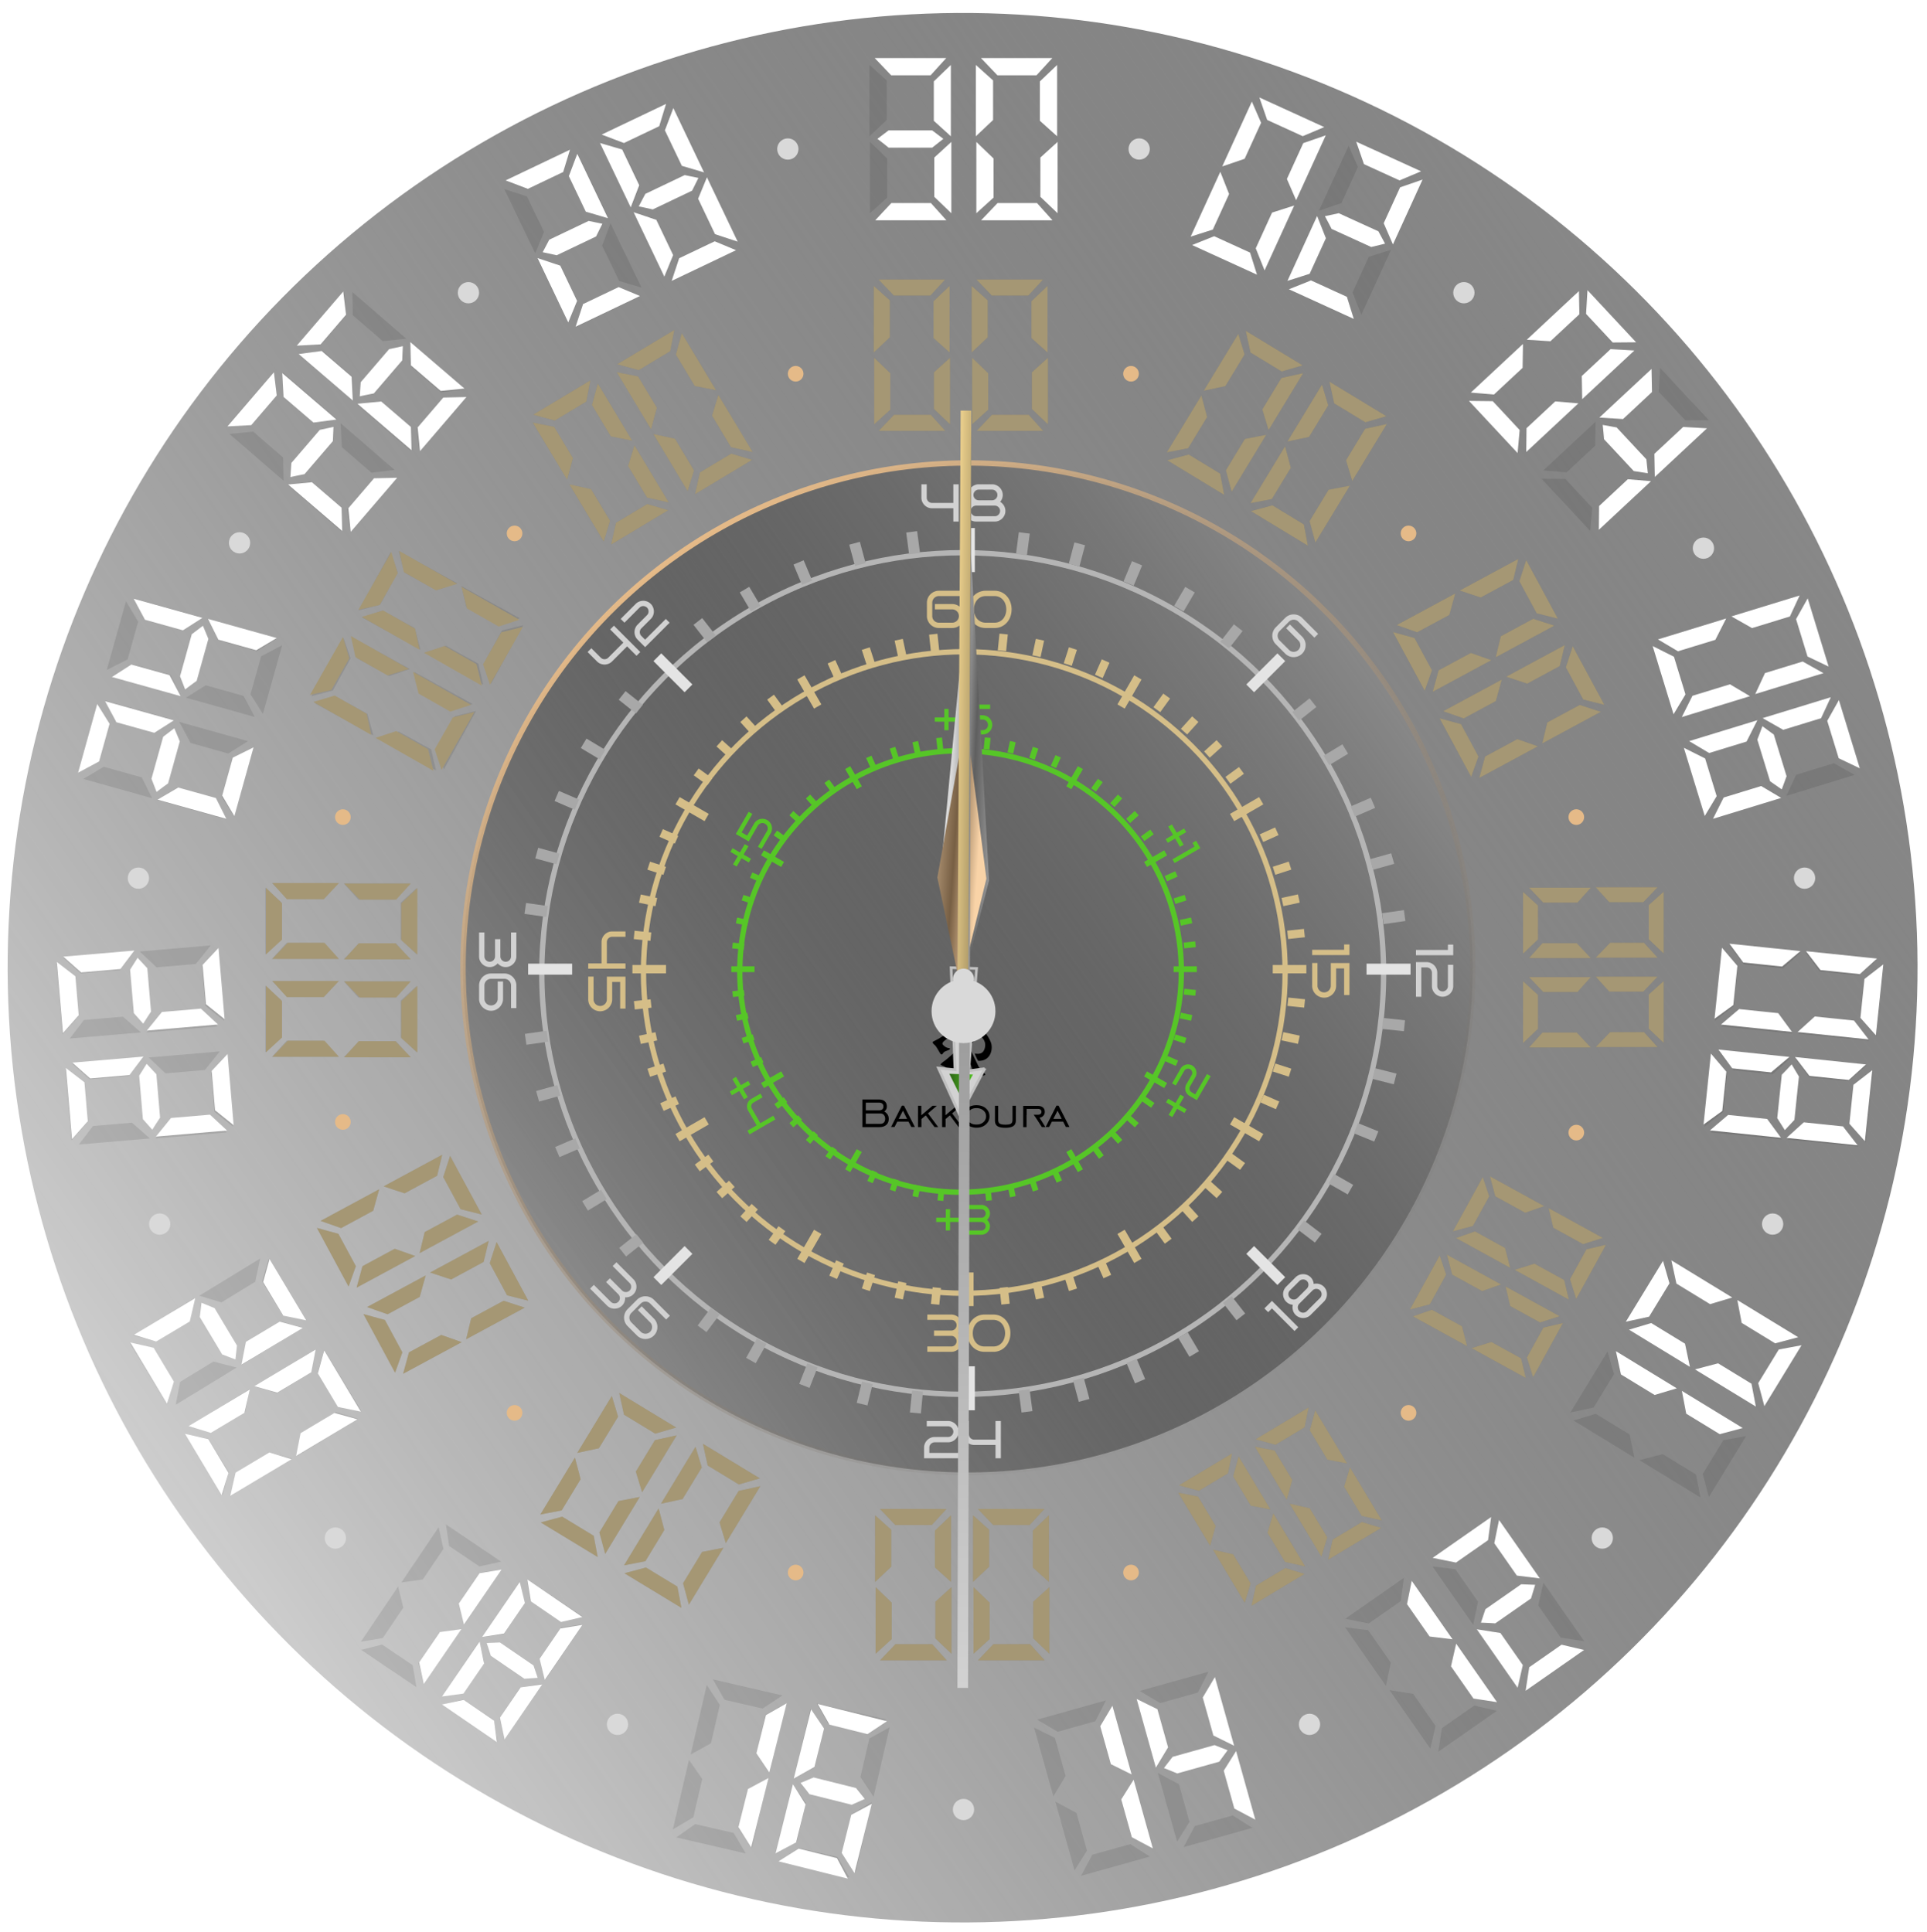<svg xmlns="http://www.w3.org/2000/svg" width="362" height="363" fill="none" class="image-greenwich-clock-watch2" viewBox="0 0 362 363"><g clip-path="url(#clip0_2206_5053)"><circle cx="180.829" cy="181.829" r="179.392" fill="url(#paint0_linear_2206_5053)" transform="rotate(55.02 180.829 181.829)"/><circle cx="181.829" cy="181.829" r="94.838" fill="url(#paint1_linear_2206_5053)" stroke="url(#paint2_linear_2206_5053)" transform="rotate(55.02 181.829 181.829)"/><circle cx="96.665" cy="265.47" r="1.47" fill="#E5BA88"/><circle cx="264.599" cy="265.47" r="1.47" fill="#E5BA88"/><circle cx="64.41" cy="210.811" r="1.47" fill="#E5BA88"/><circle cx="296.12" cy="212.811" r="1.47" fill="#E5BA88"/><circle cx="212.47" cy="295.47" r="1.47" fill="#E5BA88"/><circle cx="149.47" cy="295.47" r="1.47" fill="#E5BA88"/><circle cx="1.47" cy="1.47" r="1.47" fill="#E5BA88" transform="matrix(1 0 0 -1 95.195 101.698)"/><circle cx="1.47" cy="1.47" r="1.47" fill="#E5BA88" transform="matrix(1 0 0 -1 263.129 101.698)"/><circle cx="1.47" cy="1.47" r="1.47" fill="#E5BA88" transform="matrix(1 0 0 -1 62.94 155)"/><circle cx="1.47" cy="1.47" r="1.47" fill="#E5BA88" transform="matrix(1 0 0 -1 294.65 155)"/><circle cx="1.47" cy="1.47" r="1.47" fill="#E5BA88" transform="matrix(1 0 0 -1 211 71.698)"/><circle cx="1.47" cy="1.47" r="1.47" fill="#E5BA88" transform="matrix(1 0 0 -1 148 71.698)"/><circle cx="246" cy="324" r="2" fill="#D9D9D9"/><circle cx="116" cy="324" r="2" fill="#D9D9D9"/><circle cx="63" cy="289" r="2" fill="#D9D9D9"/><circle cx="301" cy="289" r="2" fill="#D9D9D9"/><circle cx="30" cy="230" r="2" fill="#D9D9D9"/><circle cx="333" cy="230" r="2" fill="#D9D9D9"/><circle cx="88" cy="55" r="2" fill="#D9D9D9"/><circle cx="275" cy="55" r="2" fill="#D9D9D9"/><circle cx="214" cy="28" r="2" fill="#D9D9D9"/><circle cx="148" cy="28" r="2" fill="#D9D9D9"/><circle cx="45" cy="102" r="2" fill="#D9D9D9"/><circle cx="320" cy="103" r="2" fill="#D9D9D9"/><circle cx="26" cy="165" r="2" fill="#D9D9D9"/><circle cx="339" cy="165" r="2" fill="#D9D9D9"/><circle cx="181" cy="340" r="2" fill="#D9D9D9"/><path fill="#000" fill-opacity=".1" d="m164.316 41.39 3.09-3.24h7.41l2.91 3.24h-13.41Zm-.9-14.73 3.24 3.12v7.35l-3.24 2.94V26.66Zm15.27 13.41-3.24-3.09V29.6l3.24-2.94v13.41Zm-14.4-29.16h13.41l-2.97 3.24h-7.35l-3.09-3.24Zm-.96 14.7V12.2l3.24 2.91v7.44l-3.24 3.06Zm15.27-13.41v13.41l-3.24-2.91v-7.41l3.24-3.09Zm5.714 29.19 3.09-3.24h7.41l2.91 3.24h-13.41Zm-.9-14.73 3.24 3.12v7.35l-3.24 2.94V26.66Zm15.27 13.41-3.24-3.09V29.6l3.24-2.94v13.41Zm-14.4-29.16h13.41l-2.97 3.24h-7.35l-3.09-3.24Zm-.96 14.7V12.2l3.24 2.91v7.44l-3.24 3.06Zm15.27-13.41v13.41l-3.24-2.91v-7.41l3.24-3.09Zm4.5 340.254 2.102-3.953 7.136-1.997 3.676 2.336-12.914 3.614Zm-4.837-13.942 3.961 2.131 1.981 7.078-2.328 3.705-3.614-12.914Zm18.319 8.798-3.953-2.103-1.989-7.106 2.328-3.705 3.614 12.914Zm-21.726-24.2 12.913-3.614-1.986 3.92-7.078 1.982-3.849-2.288Zm3.037 14.415-3.614-12.914 3.904 1.929 2.006 7.165-2.296 3.82Zm11.091-17.03 3.614 12.914-3.904-1.929-1.998-7.136 2.288-3.849Zm13.37 26.57 2.102-3.953 7.136-1.997 3.676 2.336-12.914 3.614Zm-4.837-13.942 3.961 2.131 1.981 7.078-2.327 3.704-3.615-12.913Zm18.32 8.798-3.953-2.103-1.99-7.107 2.328-3.704 3.615 12.914Zm-21.727-24.2 12.913-3.614-1.986 3.92-7.078 1.981-3.849-2.287Zm3.037 14.415-3.614-12.914 3.904 1.929 2.006 7.165-2.296 3.82Zm11.091-17.03 3.614 12.914-3.904-1.929-1.997-7.136 2.287-3.849Zm41.967 14.028.68-4.426 6.077-4.24 4.241.992-10.998 7.674Zm-9.167-11.565 4.443.704 4.206 6.028-.975 4.265-7.674-10.997Zm20.197 2.259-4.426-.68-4.223-6.052.975-4.265 7.674 10.997Zm-28.496-15.674 10.998-7.673-.582 4.356-6.028 4.206-4.388-.889Zm7.625 12.605-7.674-10.998 4.322.533 4.258 6.101-.906 4.364Zm4.849-19.735 7.674 10.997-4.323-.532-4.24-6.077.889-4.388Zm21.389 20.669.68-4.426 6.077-4.24 4.241.992-10.998 7.674Zm-9.167-11.565 4.443.704 4.206 6.028-.975 4.265-7.674-10.997Zm20.197 2.259-4.425-.68-4.223-6.052.974-4.265 7.674 10.997Zm-28.496-15.674 10.998-7.673-.582 4.356-6.027 4.206-4.389-.889Zm7.625 12.605-7.674-10.998 4.323.533 4.257 6.101-.906 4.364Zm4.849-19.735 7.674 10.997-4.323-.532-4.24-6.077.889-4.388Zm39.427-4.31-1.155-4.326 3.862-6.324 4.282-.795-6.989 11.445Zm-13.04-6.909 4.351-1.139 6.273 3.83.82 4.298-11.444-6.989Zm19.403-6.043-4.326 1.154-6.298-3.846-.821-4.297 11.445 6.989Zm-32.392-2.909 6.99-11.444 1.217 4.223-3.831 6.273-4.376.948Zm12.046 8.481-11.445-6.989 4.172-1.248 6.35 3.877.923 4.36Zm-3.486-20.021 11.444 6.989-4.172 1.249-6.324-3.862-.948-4.376Zm27.89 10.337-1.155-4.326 3.862-6.324 4.282-.795-6.989 11.445Zm-13.041-6.909 4.352-1.139 6.273 3.831.82 4.297-11.445-6.989Zm19.404-6.043-4.326 1.155-6.299-3.847-.82-4.297 11.445 6.989Zm-32.392-2.908 6.989-11.445 1.218 4.223-3.831 6.273-4.376.949Zm12.045 8.48-11.444-6.989 4.172-1.248 6.35 3.877.922 4.36Zm-3.486-20.021 11.445 6.989-4.172 1.249-6.324-3.862-.949-4.376Zm36.543-22.138-2.919-3.394.731-7.374 3.512-2.576-1.324 13.344Zm-14.747-.558 3.425-2.916 7.314.725 2.606 3.515-13.345-1.324Zm14.852-13.872-3.395 2.919-7.344-.728-2.606-3.515 13.345 1.324Zm-30.439 11.451 1.324-13.344 2.931 3.275-.726 7.314-3.529 2.755Zm14.533 2.407-13.344-1.324 3.215-2.937 7.404.734 2.725 3.527Zm-11.837-16.52 13.345 1.324-3.216 2.937-7.374-.731-2.755-3.53Zm29.612-2.804-2.919-3.395.731-7.374 3.512-2.576-1.324 13.345Zm-14.747-.559 3.424-2.916 7.315.726 2.605 3.514-13.344-1.324Zm14.852-13.871-3.395 2.919-7.344-.729-2.606-3.514 13.345 1.324Zm-30.439 11.451 1.323-13.345 2.931 3.276-.725 7.314-3.529 2.755Zm14.533 2.406-13.344-1.324 3.215-2.937 7.404.735 2.725 3.526Zm-11.837-16.519 13.344 1.324-3.215 2.937-7.374-.732-2.755-3.529Zm-14.399-56.296 4.004 2.005 2.171 7.085-2.245 3.731-3.93-12.821Zm13.82-5.177-2.034 4.012-7.027 2.154-3.76-2.236 12.821-3.93Zm-8.346 18.529 2.004-4.003 7.056-2.163 3.761 2.237-12.821 3.929Zm23.659-22.313 3.93 12.821-3.968-1.89-2.154-7.027 2.192-3.904Zm-14.335 3.39 12.821-3.93-1.833 3.951-7.113 2.18-3.875-2.201Zm17.296 10.67-12.822 3.93 1.833-3.951 7.085-2.171 3.904 2.192Zm-26.234 14.017 4.003 2.005 2.171 7.085-2.245 3.732-3.929-12.822Zm13.819-5.177-2.033 4.012-7.028 2.154-3.76-2.236 12.821-3.93Zm-8.346 18.53 2.005-4.004 7.056-2.162 3.76 2.236-12.821 3.93Zm23.66-22.313 3.929 12.821-3.968-1.89-2.154-7.028 2.193-3.903Zm-14.336 3.39 12.821-3.93-1.833 3.95-7.113 2.181-3.875-2.201Zm17.296 10.669-12.821 3.93 1.832-3.95 7.085-2.172 3.904 2.192Zm-72.463-70.275 4.477.05 5.054 5.418-.384 4.338-9.147-9.806Zm10.158-10.705-.072 4.497-5.375 5.013-4.36-.364 9.807-9.146Zm.609 20.313.049-4.477 5.397-5.034 4.36.364-9.806 9.147Zm11.502-30.42 9.147 9.807-4.395.038-5.014-5.375.262-4.47Zm-11.405 9.325 9.807-9.147.082 4.354-5.441 5.075-4.448-.282Zm20.222 2.02-9.806 9.146-.082-4.354 5.419-5.054 4.469.262Zm-17.449 24.088 4.477.05 5.054 5.419-.384 4.338-9.147-9.807Zm10.158-10.705-.071 4.498-5.375 5.013-4.36-.364 9.806-9.147Zm.609 20.313.05-4.477 5.397-5.033 4.36.364-9.807 9.146Zm11.503-30.42 9.146 9.807-4.395.038-5.013-5.375.262-4.47ZM300.45 78.46l9.806-9.146.082 4.354-5.44 5.074-4.448-.282Zm20.222 2.02-9.807 9.147-.082-4.354 5.419-5.054 4.47.261ZM223.94 46.042l4.157-1.662 6.74 3.08 1.301 4.155-12.198-5.573Zm5.304-13.771 1.65 4.184-3.055 6.685-4.169 1.328 5.574-12.197Zm8.315 18.543-1.662-4.157 3.067-6.713 4.168-1.327-5.573 12.197Zm-.979-32.507 12.198 5.573-4.048 1.713-6.686-3.055-1.464-4.231Zm-6.982 12.971 5.573-12.197 1.738 3.993-3.092 6.767-4.219 1.437Zm19.462-5.85-5.573 12.196-1.738-3.993 3.08-6.74 4.231-1.464Zm-6.934 28.924 4.157-1.663 6.74 3.08 1.3 4.156-12.197-5.573Zm5.303-13.772 1.651 4.184-3.055 6.686-4.169 1.327 5.573-12.197Zm8.316 18.543-1.663-4.157 3.067-6.712 4.169-1.328-5.573 12.197Zm-.979-32.507 12.197 5.573-4.048 1.713-6.685-3.055-1.464-4.23Zm-6.982 12.972 5.573-12.197 1.737 3.993-3.092 6.767-4.218 1.437Zm19.462-5.851-5.573 12.197-1.738-3.994 3.08-6.74 4.231-1.463ZM159.587 352.762l-2.281-3.853-7.22-1.668-3.565 2.501 13.066 3.02Zm4.194-14.149-3.86 2.31-1.655 7.161 2.495 3.594 3.02-13.065Zm-17.898 9.627 3.853-2.281 1.661-7.19-2.494-3.594-3.02 13.065Zm20.596-25.169-13.066-3.019 2.165 3.825 7.161 1.655 3.74-2.461Zm-2.374 14.539 3.019-13.066-3.812 2.106-1.675 7.249 2.468 3.711Zm-11.859-16.504-3.019 13.066 3.812-2.106 1.668-7.22-2.461-3.74Zm-12.14 27.154-2.281-3.853-7.22-1.668-3.564 2.502 13.065 3.019Zm4.194-14.149-3.86 2.31-1.654 7.162 2.494 3.594 3.02-13.066Zm-17.898 9.627 3.853-2.281 1.662-7.19-2.495-3.594-3.02 13.065Zm20.596-25.169-13.065-3.019 2.164 3.826 7.161 1.654 3.74-2.461Zm-2.374 14.539 3.019-13.066-3.812 2.106-1.675 7.249 2.468 3.711Zm-11.859-16.504-3.019 13.066 3.812-2.106 1.668-7.22-2.461-3.74Zm-39.293 10.679-.7-4.12-5.735-3.866-3.942.989 10.377 6.997Zm8.382-10.929-4.135.724-3.835 5.687.973 3.966 6.997-10.377Zm-18.814 2.409 4.12-.7 3.85-5.711-.972-3.966-6.998 10.377Zm26.359-15.051-10.377-6.998.608 4.057 5.688 3.836 4.081-.895Zm-6.927 11.876 6.997-10.377-4.025.561-3.883 5.758.911 4.058Zm-4.82-18.345-6.997 10.377 4.026-.561 3.867-5.734-.895-4.082Zm-19.431 19.756-.701-4.12-5.734-3.866-3.943.989 10.378 6.997Zm8.382-10.929-4.135.724-3.835 5.687.973 3.966 6.997-10.377Zm-18.814 2.409 4.12-.7 3.85-5.711-.972-3.966-6.998 10.377Zm26.36-15.051-10.378-6.997.608 4.057 5.687 3.835 4.082-.895Zm-6.928 11.876 6.997-10.377-4.026.561-3.882 5.758.91 4.058Zm-4.82-18.345-6.997 10.378 4.026-.562 3.866-5.734-.895-4.082Zm-40.567-6.022 1.155-4.325-3.862-6.324-4.282-.795 6.989 11.444Zm13.04-6.909-4.351-1.139-6.273 3.831-.82 4.298 11.444-6.99Zm-19.403-6.042 4.326 1.154 6.298-3.846.82-4.298-11.444 6.99Zm32.391-2.909-6.989-11.444-1.217 4.223 3.83 6.273 4.376.948Zm-12.045 8.481 11.445-6.989-4.172-1.249-6.35 3.878-.923 4.36Zm3.486-20.021-11.444 6.989 4.172 1.248 6.324-3.862.948-4.375Zm-27.89 10.337 1.155-4.326-3.862-6.324-4.282-.795 6.99 11.445Zm13.04-6.909-4.351-1.139-6.273 3.83-.82 4.298 11.444-6.989Zm-19.403-6.043 4.326 1.154 6.298-3.846.82-4.297-11.444 6.989Zm32.392-2.909-6.99-11.444-1.217 4.223 3.831 6.273 4.376.948Zm-12.046 8.481 11.445-6.989-4.172-1.248-6.35 3.877-.923 4.36Zm3.486-20.021-11.444 6.989 4.172 1.249 6.324-3.862.949-4.376ZM13.42 214.266l2.965-3.353-.628-7.384-3.476-2.624 1.138 13.361Zm14.752-.353-3.383-2.963-7.324.623-2.654 3.478 13.361-1.138Zm-14.657-14.077 3.354 2.966 7.353-.626 2.655-3.478-13.362 1.138Zm30.277 11.874-1.138-13.362-2.976 3.234.623 7.324 3.49 2.804Zm-14.566 2.204 13.362-1.138-3.175-2.981-7.413.631-2.774 3.488Zm12.066-16.353-13.361 1.138 3.174 2.981 7.383-.628 2.804-3.491Zm-29.57-3.217 2.967-3.353-.629-7.384-3.475-2.624 1.138 13.361Zm14.754-.353-3.384-2.963-7.323.623-2.655 3.478 13.362-1.138Zm-14.657-14.077 3.353 2.966 7.354-.626 2.654-3.478-13.361 1.138Zm30.276 11.874-1.138-13.362-2.976 3.234.624 7.324 3.49 2.804Zm-14.565 2.204 13.361-1.138-3.174-2.982-7.413.632-2.774 3.488Zm12.066-16.353-13.362 1.138 3.174 2.981 7.384-.629 2.804-3.49Zm13.412-56.411-3.954 2.101-1.999 7.135 2.335 3.677 3.618-12.913Zm-13.941-4.841 2.13 3.962 7.077 1.983 3.705-2.327-12.912-3.618Zm8.793 18.322-2.102-3.954-7.106-1.991-3.705 2.327 12.913 3.618Zm-24.194-21.733-3.618 12.913 3.921-1.986 1.983-7.077-2.286-3.85Zm14.414 3.041L25.167 112.4l1.928 3.905 7.164 2.007 3.82-2.295Zm-17.032 11.086 12.912 3.618-1.928-3.905-7.135-1.999-3.85 2.286Zm26.566 13.378-3.954 2.101-1.999 7.135 2.335 3.676 3.618-12.912Zm-13.941-4.841 2.13 3.962 7.077 1.983 3.705-2.327-12.912-3.618Zm8.793 18.322-2.101-3.954-7.107-1.991-3.705 2.327 12.913 3.618Zm-24.194-21.733-3.618 12.913 3.921-1.986 1.983-7.078-2.286-3.849Zm14.414 3.041-12.913-3.618 1.928 3.905 7.164 2.008 3.82-2.295Zm-17.032 11.086 12.912 3.618-1.928-3.905-7.135-1.999-3.85 2.286Zm71.963-71.633-4.472.216-4.85 5.603.546 4.32 8.776-10.139Zm-10.549-10.32.239 4.491 5.557 4.81 4.344-.525-10.14-8.776Zm.146 20.322-.216-4.472-5.58-4.83-4.343.526 10.14 8.776ZM64.59 54.753l-8.776 10.14 4.393-.126 4.81-5.557-.427-4.457Zm11.743 8.895-10.14-8.776.08 4.354 5.626 4.869 4.434-.447ZM56.2 66.418l10.14 8.775-.08-4.354-5.603-4.85-4.457.428ZM74.532 89.84l-4.472.216-4.85 5.603.546 4.32 8.776-10.139ZM63.983 79.52l.239 4.491 5.557 4.81 4.344-.525-10.14-8.776Zm.146 20.322-.216-4.472-5.58-4.83-4.343.526 10.14 8.776ZM51.505 69.87l-8.776 10.14 4.393-.126 4.81-5.557-.427-4.457Zm11.743 8.895-10.14-8.777.08 4.355 5.626 4.869 4.434-.447Zm-20.133 2.77 10.14 8.775-.08-4.354-5.603-4.85-4.457.428Zm95.162-34.601-4.191-1.577-6.675 3.218-1.214 4.182 12.08-5.823Zm-5.586-13.66-1.564 4.218 3.192 6.62 4.195 1.242-5.823-12.08Zm-7.932 18.711 1.577-4.19-3.205-6.648-4.195-1.241 5.823 12.08Zm.309-32.52-12.08 5.823 4.082 1.629 6.621-3.192 1.377-4.26Zm7.248 12.825-5.823-12.08-1.655 4.028 3.231 6.702 4.247 1.35Zm-19.578-5.449 5.823 12.08 1.655-4.029-3.218-6.675-4.26-1.376Zm7.528 28.776-4.19-1.577-6.675 3.218-1.214 4.182 12.079-5.823Zm-5.586-13.66-1.563 4.218 3.191 6.62 4.196 1.242-5.824-12.08Zm-7.931 18.71 1.576-4.19-3.205-6.648-4.195-1.241 5.824 12.08Zm.308-32.52-12.08 5.824L99.06 35.6l6.621-3.192 1.376-4.26Zm7.248 12.825-5.823-12.08-1.655 4.029 3.231 6.702 4.247 1.35Zm-19.578-5.449 5.823 12.08 1.655-4.028-3.218-6.675-4.26-1.377Zm70.335 45.441 2.884-3.024h6.916l2.716 3.024h-12.516Zm-.84-13.748 3.024 2.912v6.86l-3.024 2.744V67.216Zm14.252 12.516-3.024-2.884V69.96l3.024-2.744v12.516Zm-13.44-27.216h12.516l-2.772 3.024h-6.86l-2.884-3.024Zm-.896 13.72V53.72l3.024 2.716v6.944l-3.024 2.856ZM178.39 53.72v12.516l-3.024-2.716v-6.916l3.024-2.884Zm5.067 27.244 2.884-3.024h6.916l2.716 3.024h-12.516Zm-.84-13.748 3.024 2.912v6.86l-3.024 2.744V67.216Zm14.252 12.516-3.024-2.884V69.96l3.024-2.744v12.516Zm-13.44-27.216h12.516l-2.772 3.024h-6.86l-2.884-3.024Zm-.896 13.72V53.72l3.024 2.716v6.944l-3.024 2.856Zm14.252-12.516v12.516l-3.024-2.716v-6.916l3.024-2.884Zm-31.46 258.244 2.884-3.024h6.916l2.716 3.024h-12.516Zm-.84-13.748 3.024 2.912v6.86l-3.024 2.744v-12.516Zm14.252 12.516-3.024-2.884v-6.888l3.024-2.744v12.516Zm-13.44-27.216h12.516l-2.772 3.024h-6.86l-2.884-3.024Zm-.896 13.72V284.72l3.024 2.716v6.944l-3.024 2.856Zm14.252-12.516v12.516l-3.024-2.716v-6.916l3.024-2.884Zm5.066 27.244 2.884-3.024h6.916l2.716 3.024h-12.516Zm-.84-13.748 3.024 2.912v6.86l-3.024 2.744v-12.516Zm14.252 12.516-3.024-2.884v-6.888l3.024-2.744v12.516Zm-13.44-27.216h12.516l-2.772 3.024h-6.86l-2.884-3.024Zm-.896 13.72V284.72l3.024 2.716v6.944l-3.024 2.856Zm14.252-12.516v12.516l-3.024-2.716v-6.916l3.024-2.884Zm115.485-88.756-2.808-2.678v-6.422l2.808-2.522v11.622Zm-12.766.78 2.704-2.808h6.37l2.548 2.808h-11.622Zm11.622-13.234-2.678 2.808h-6.396l-2.548-2.808h11.622Zm-25.272 12.48v-11.622l2.808 2.574v6.37l-2.808 2.678Zm12.74.832h-11.622l2.522-2.808h6.448l2.652 2.808Zm-11.622-13.234h11.622l-2.522 2.808h-6.422l-2.678-2.808Zm25.298-4.419-2.808-2.678v-6.422l2.808-2.522v11.622Zm-12.766.78 2.704-2.808h6.37l2.548 2.808h-11.622Zm11.622-13.234-2.678 2.808h-6.396l-2.548-2.808h11.622Zm-25.272 12.48v-11.622l2.808 2.574v6.37l-2.808 2.678Zm12.74.832h-11.622l2.522-2.808h6.448l2.652 2.808Zm-11.622-13.234h11.622l-2.522 2.808h-6.422l-2.678-2.808ZM49.85 197.726l3.024-2.884v-6.916l-3.024-2.716v12.516Zm13.748.84-2.912-3.024h-6.86l-2.744 3.024h12.516Zm-12.516-14.252 2.884 3.024h6.888l2.744-3.024H51.082Zm27.216 13.44v-12.516l-3.024 2.772v6.86l3.024 2.884Zm-13.72.896h12.516l-2.716-3.024h-6.944l-2.856 3.024Zm12.516-14.252H64.578l2.716 3.024h6.916l2.884-3.024Zm-27.244-5.067 3.024-2.884v-6.916l-3.024-2.716v12.516Zm13.748.84-2.912-3.024h-6.86l-2.744 3.024h12.516Zm-12.516-14.252 2.884 3.024h6.888l2.744-3.024H51.082Zm27.216 13.44v-12.516l-3.024 2.772v6.86l3.024 2.884Zm-13.72.896h12.516l-2.716-3.024h-6.944l-2.856 3.024Zm12.516-14.252H64.578l2.716 3.024h6.916l2.884-3.024Zm142.179-79.516 4.035-1.087 5.911 3.59.752 3.994-10.698-6.497Zm6.419-12.186 1.073 4.058-3.561 5.864-4.009.775 6.497-10.697Zm5.684 18.095-1.087-4.034 3.575-5.888 4.009-.775-6.497 10.697Zm2.641-30.238 10.698 6.497-3.939 1.146-5.864-3.561-.895-4.082Zm-7.888 11.261 6.497-10.697 1.175 3.891-3.605 5.935-4.067.871Zm18.679-3.299-6.498 10.698-1.174-3.891 3.59-5.912 4.082-.895Zm-9.813 25.916 4.035-1.088 5.911 3.59.752 3.995-10.698-6.497Zm6.419-12.187 1.073 4.059-3.561 5.863-4.009.776 6.497-10.698Zm5.684 18.096-1.087-4.035 3.575-5.887 4.009-.775-6.497 10.697Zm2.641-30.238 10.698 6.497-3.939 1.145-5.864-3.56-.895-4.082Zm-7.888 11.261 6.497-10.698 1.175 3.892-3.605 5.935-4.067.871Zm18.679-3.3-6.498 10.698-1.174-3.89 3.59-5.912 4.082-.895ZM101.584 286.061l4.035-1.087 5.911 3.59.752 3.994-10.698-6.497Zm6.419-12.186 1.073 4.058-3.561 5.864-4.009.775 6.497-10.697Zm5.684 18.096-1.088-4.035 3.576-5.887 4.009-.776-6.497 10.698Zm2.641-30.239 10.697 6.497-3.939 1.146-5.863-3.561-.895-4.082Zm-7.888 11.262 6.497-10.698 1.175 3.891-3.605 5.935-4.067.872Zm18.678-3.3-6.497 10.698-1.175-3.891 3.59-5.911 4.082-.896Zm-9.812 25.916 4.035-1.087 5.911 3.59.752 3.994-10.698-6.497Zm6.419-12.187 1.073 4.059-3.561 5.863-4.009.776 6.497-10.698Zm5.684 18.096-1.088-4.034 3.576-5.888 4.009-.775-6.497 10.697Zm2.641-30.238 10.697 6.497-3.939 1.146-5.863-3.561-.895-4.082Zm-7.888 11.261 6.497-10.697 1.174 3.891-3.604 5.935-4.067.871Zm18.678-3.299-6.497 10.698-1.175-3.892 3.59-5.911 4.082-.895Zm145.165-20.464-1.17-3.7 3.096-5.627 3.676-.856-5.602 10.183Zm-11.561-5.471 3.722-1.156 5.581 3.07.879 3.689-10.182-5.603Zm16.562-5.992-3.7 1.169-5.604-3.083-.879-3.689 10.183 5.603Zm-28.158-1.248 5.602-10.183 1.22 3.609-3.071 5.581-3.751.993Zm10.761 6.87-10.183-5.602 3.564-1.245 5.649 3.108.97 3.739Zm-3.803-17.197 10.182 5.602-3.563 1.245-5.626-3.096-.993-3.751Zm24.295 8.323-1.17-3.7 3.096-5.626 3.676-.856-5.602 10.182Zm-11.561-5.47 3.722-1.157 5.582 3.071.878 3.688-10.182-5.602Zm16.562-5.993-3.7 1.169-5.604-3.083-.879-3.688 10.183 5.602Zm-28.158-1.248 5.602-10.183 1.22 3.609-3.071 5.581-3.751.993Zm10.761 6.87-10.183-5.602 3.564-1.245 5.649 3.109.97 3.738Zm-3.803-17.197 10.182 5.602-3.563 1.245-5.626-3.096-.993-3.751ZM58.49 130.82l4.04-1.069 3.333-6.059-1.34-3.838-6.033 10.966Zm11.64 7.363-1.094-4.053-6.01-3.307-3.862 1.327 10.966 6.033Zm-4.096-18.52 1.07 4.04 6.034 3.32L77 125.697l-10.966-6.034Zm17.367 24.895 6.033-10.966-3.986.971-3.306 6.011 1.259 3.984Zm-12.453-5.829 10.966 6.034-.922-3.959-6.084-3.347-3.96 1.272Zm17.836-6.453-10.966-6.033.922 3.958 6.06 3.334 3.984-1.259Zm-21.427-17.572 4.04-1.069 3.333-6.06-1.34-3.837-6.033 10.966Zm11.64 7.363-1.094-4.053-6.01-3.307-3.862 1.327 10.966 6.033Zm-4.096-18.52 1.07 4.04 6.034 3.32 3.862-1.327-10.966-6.033Zm17.367 24.895 6.033-10.966-3.986.971-3.306 6.01 1.259 3.985Zm-12.453-5.829 10.966 6.034-.922-3.959-6.084-3.348-3.96 1.273Zm17.836-6.453-10.965-6.034.921 3.959 6.06 3.334 3.984-1.259Zm164.039 2.611 4.031 1.102 3.285 6.086-1.371 3.826-5.945-11.014Zm11.699-7.269-1.126 4.044-6.037 3.258-3.851-1.357 11.014-5.945Zm-4.245 18.486 1.102-4.031 6.061-3.271 3.851 1.357-11.014 5.945Zm17.566-24.754 5.945 11.014-3.977-1.003-3.259-6.037 1.291-3.974Zm-12.499 5.728 11.014-5.945-.953 3.952-6.111 3.298-3.95-1.305Zm17.784 6.597-11.014 5.945.954-3.951 6.086-3.285 3.974 1.291Zm-21.568 17.399 4.031 1.102 3.285 6.086-1.371 3.826-5.945-11.014Zm11.699-7.269L281 131.733l-6.037 3.258-3.851-1.357 11.014-5.945Zm-4.244 18.486 1.101-4.031 6.061-3.271 3.852 1.357-11.014 5.945Zm17.566-24.754 5.945 11.014-3.978-1.003-3.259-6.037 1.292-3.974Zm-12.5 5.728 11.014-5.945-.953 3.952-6.111 3.298-3.95-1.305Zm17.784 6.597-11.014 5.945.954-3.951 6.086-3.285 3.974 1.291ZM59.536 230.724l4.031 1.102 3.285 6.086-1.371 3.826-5.945-11.014Zm11.7-7.269-1.127 4.044-6.037 3.259-3.85-1.358 11.013-5.945Zm-4.245 18.487 1.101-4.031 6.062-3.272 3.85 1.358-11.013 5.945Zm17.566-24.755 5.945 11.014-3.978-1.003-3.258-6.037 1.29-3.974Zm-12.5 5.729 11.015-5.945-.954 3.951-6.11 3.298-3.95-1.304Zm17.784 6.596-11.014 5.945.954-3.951 6.086-3.285 3.974 1.291Zm-21.568 17.399 4.031 1.102 3.285 6.086-1.37 3.826-5.946-11.014Zm11.7-7.269-1.127 4.044-6.037 3.259-3.85-1.358 11.013-5.945Zm-4.245 18.487 1.101-4.031 6.062-3.272 3.85 1.358-11.013 5.945Zm17.566-24.755 5.945 11.014-3.978-1.003-3.258-6.036 1.29-3.975Zm-12.5 5.729 11.015-5.945-.954 3.951-6.11 3.298-3.95-1.304Zm17.784 6.596-11.014 5.945.954-3.951 6.086-3.285 3.974 1.291Zm136.521 56.019.85-3.786 5.506-3.306 3.608 1.109-9.964 5.983Zm-7.241-10.543 3.8.873 3.279 5.461-1.095 3.63-5.984-9.964Zm17.329 3.151-3.786-.85-3.293-5.484 1.096-3.63 5.983 9.964Zm-23.71-15.241 9.964-5.983-.761 3.732-5.461 3.28-3.742-1.029Zm5.846 11.35-5.983-9.963 3.705.716 3.32 5.528-1.042 3.719Zm5.362-16.776 5.983 9.963-3.705-.716-3.307-5.506 1.029-3.741Zm16.812 19.413.851-3.786 5.505-3.307 3.608 1.109-9.964 5.984Zm-7.241-10.543 3.8.873 3.279 5.46-1.095 3.63-5.984-9.963Zm17.329 3.15-3.786-.85-3.293-5.483 1.096-3.63 5.983 9.963Zm-23.71-15.24 9.964-5.984-.761 3.733-5.461 3.279-3.742-1.028Zm5.846 11.35-5.983-9.963 3.705.716 3.32 5.528-1.042 3.719Zm5.362-16.777 5.984 9.964-3.706-.717-3.306-5.505 1.028-3.742ZM100.176 77.915l4.029 1.107 5.929-3.56.772-3.99-10.73 6.443Zm6.358 12.218 1.093-4.053-3.532-5.881-4.005-.796 6.444 10.73Zm5.774-18.067-1.107 4.03L114.747 82l4.005.796-6.444-10.73Zm2.49 30.252 10.73-6.444-3.933-1.165-5.882 3.531-.915 4.078Zm-7.832-11.301 6.444 10.73 1.194-3.886-3.575-5.953-4.063-.891Zm18.662 3.392-6.444-10.73-1.194 3.886 3.561 5.929 4.077.915Zm-9.682-25.964 4.029 1.108 5.929-3.561.772-3.99-10.73 6.443Zm6.357 12.218 1.094-4.053-3.532-5.881-4.005-.796 6.443 10.73Zm5.775-18.067-1.108 4.03 3.546 5.904 4.005.796-6.443-10.73Zm2.489 30.252 10.73-6.444-3.933-1.165-5.881 3.531-.916 4.078Zm-7.831-11.301 6.443 10.73 1.195-3.886-3.575-5.953-4.063-.891Zm18.662 3.392-6.444-10.73-1.194 3.886 3.56 5.929 4.078.915Z"/><path fill="#fff" d="m164.406 41.39 3.03-3.24h7.44l2.91 3.24h-13.38Zm14.31-1.32-3.21-3.09V29.6l3.21-2.94v13.41Zm-11.79-12.33c-.68-.56-1.38-1.11-2.1-1.65l2.1-1.59h8.19l2.1 1.59-2.1 1.65h-8.19Zm-2.61-16.83h13.44l-2.94 3.24h-7.41l-3.09-3.24Zm14.31 1.29v13.41l-3.21-2.91v-7.41l3.21-3.09Zm5.684 29.19 3.09-3.24h7.41l2.91 3.24h-13.41Zm-.9-14.73 3.24 3.12v7.35l-3.24 2.94V26.66Zm15.27 13.41-3.24-3.09V29.6l3.24-2.94v13.41Zm-14.4-29.16h13.41l-2.97 3.24h-7.35l-3.09-3.24Zm-.96 14.7V12.2l3.24 2.91v7.44l-3.24 3.06Zm15.27-13.41v13.41l-3.24-2.91v-7.41l3.24-3.09Zm17.982 335.11-3.953-2.103-1.989-7.106 2.328-3.705 3.614 12.914Zm-7.598-26.815 3.614 12.914-3.904-1.929-1.998-7.136 2.288-3.849Zm26.853 21.426-3.953-2.103-1.99-7.107 2.328-3.704 3.615 12.914Zm-14.678-8.696a86.205 86.205 0 0 0-2.495-1.015l1.622-2.105 7.887-2.208 2.451.965-1.578 2.155-7.887 2.208Zm-4.012-1.089-3.614-12.914 3.904 1.929 2.006 7.165-2.296 3.82Zm11.091-17.03 3.614 12.914-3.904-1.929-1.997-7.136 2.287-3.849Zm52.997 4.722-4.426-.68-4.223-6.052.975-4.265 7.674 10.997Zm-16.022-22.804 7.674 10.997-4.323-.532-4.24-6.077.889-4.388Zm21.389 20.669.68-4.426 6.077-4.24 4.241.992-10.998 7.674Zm-9.167-11.565 4.443.704 4.206 6.028-.975 4.265-7.674-10.997Zm3.472-1.106a82.699 82.699 0 0 0-2.691-.134l.837-2.523 6.717-4.687 2.632.103-.778 2.554-6.717 4.687Zm-11.771-12.309 10.998-7.673-.582 4.356-6.027 4.206-4.389-.889Zm12.474-7.13 7.674 10.997-4.323-.532-4.24-6.077.889-4.388Zm45.79-17.262-4.326 1.154-6.298-3.846-.821-4.297 11.445 6.989Zm-23.832-14.449 11.444 6.989-4.172 1.249-6.324-3.862-.948-4.376Zm27.89 10.337-1.155-4.326 3.862-6.324 4.282-.795-6.989 11.445Zm-13.041-6.909 4.352-1.139 6.273 3.831.82 4.297-11.445-6.989Zm19.404-6.043-4.326 1.155-6.299-3.847-.82-4.297 11.445 6.989Zm-32.392-2.908 6.989-11.445 1.218 4.223-3.831 6.273-4.376.949Zm12.045 8.48-11.444-6.989 4.172-1.248 6.35 3.877.922 4.36Zm-3.486-20.021 11.445 6.989-4.172 1.249-6.324-3.862-.949-4.376Zm9.501-58.733 2.902 3.409-.767 7.37-3.524 2.559 1.389-13.338Zm14.744.631-3.439 2.899-7.31-.761-2.589-3.527 13.338 1.389Zm-14.92 13.799 3.409-2.903 7.341.765 2.588 3.527-13.338-1.389Zm30.495-11.302-1.389 13.337-2.915-3.289.761-7.311 3.543-2.737Zm-14.522-2.478 13.338 1.389-3.23 2.921-7.4-.77-2.708-3.54Zm11.757 16.577-13.338-1.389 3.23-2.921 7.37.767 2.738 3.543Zm-29.625 2.66 2.902 3.409-.767 7.37-3.524 2.559 1.389-13.338Zm14.744.63-3.439 2.9-7.31-.761-2.589-3.528 13.338 1.389Zm-14.92 13.799 3.409-2.902 7.341.764 2.588 3.527-13.338-1.389Zm13.485-10.449c.63-.638 1.25-1.288 1.862-1.948l1.361 2.283-.849 8.146-1.799 1.924-1.423-2.259.848-8.146Zm17.01-.853-1.389 13.338-2.915-3.29.761-7.31 3.543-2.738Zm-14.521-2.477 13.337 1.389-3.23 2.921-7.4-.771-2.707-3.539Zm11.756 16.577-13.338-1.389 3.23-2.922 7.37.768 2.738 3.543Zm-38.504-93.803 4.004 2.005 2.171 7.085-2.245 3.731-3.93-12.821Zm13.82-5.177-2.034 4.012-7.027 2.154-3.76-2.236 12.821-3.93Zm-8.346 18.529 2.004-4.003 7.056-2.163 3.761 2.237-12.821 3.929Zm23.659-22.313 3.93 12.821-3.968-1.89-2.154-7.027 2.192-3.904Zm-14.335 3.39 12.821-3.93-1.833 3.951-7.113 2.18-3.875-2.201Zm17.296 10.67-12.822 3.93 1.833-3.951 7.085-2.171 3.904 2.192Zm-26.234 14.017 4.003 2.005 2.171 7.085-2.245 3.732-3.929-12.822Zm13.819-5.177-2.033 4.012-7.028 2.154-3.76-2.236 12.821-3.93Zm-8.346 18.53 2.005-4.004 7.056-2.162 3.76 2.236-12.821 3.93Zm8.333-14.886c.331-.833.649-1.673.954-2.52l2.144 1.571 2.4 7.83-.905 2.474-2.192-1.525-2.401-7.83Zm15.327-7.427 3.929 12.821-3.968-1.89-2.154-7.028 2.193-3.903Zm-14.336 3.39 12.821-3.93-1.833 3.95-7.113 2.181-3.875-2.201Zm-55.167-59.606 4.477.05 5.054 5.418-.384 4.338-9.147-9.806Zm10.158-10.705-.072 4.497-5.375 5.013-4.36-.364 9.807-9.146Zm.609 20.313.049-4.477 5.397-5.034 4.36.364-9.806 9.147Zm11.502-30.42 9.147 9.807-4.395.038-5.014-5.375.262-4.47Zm-11.405 9.325 9.807-9.147.082 4.354-5.441 5.075-4.448-.282Zm20.222 2.02-9.806 9.146-.082-4.354 5.419-5.054 4.469.262Zm-6.682 33.696.05-4.477 5.397-5.033 4.36.364-9.807 9.146Zm.975-17.031a87.076 87.076 0 0 0-.246-2.683l2.616.473 5.586 5.989.269 2.62-2.639-.41-5.586-5.99Zm-.877-4.064 9.806-9.146.082 4.354-5.44 5.074-4.448-.282Zm20.222 2.02-9.807 9.147-.082-4.354 5.419-5.054 4.47.261ZM223.94 46.042l4.157-1.662 6.74 3.08 1.301 4.155-12.198-5.573Zm5.304-13.771 1.65 4.184-3.055 6.685-4.169 1.328 5.574-12.197Zm8.315 18.543-1.662-4.157 3.067-6.713 4.168-1.327-5.573 12.197Zm-.979-32.507 12.198 5.573-4.048 1.713-6.686-3.055-1.464-4.231Zm-6.982 12.971 5.573-12.197 1.738 3.993-3.092 6.767-4.219 1.437Zm19.462-5.85-5.573 12.196-1.738-3.993 3.08-6.74 4.231-1.464Zm-6.934 28.924 4.157-1.663 6.74 3.08 1.3 4.156-12.197-5.573Zm5.303-13.772 1.651 4.184-3.055 6.686-4.169 1.327 5.573-12.197Zm2.717 2.429c-.404-.8-.822-1.596-1.252-2.386l2.598-.561 7.449 3.403 1.25 2.32-2.596.627-7.449-3.403Zm4.62-16.393 12.197 5.573-4.048 1.713-6.685-3.055-1.464-4.23Zm12.48 7.12-5.573 12.198-1.738-3.994 3.08-6.74 4.231-1.463ZM141.118 347.095l-2.395-3.783 1.788-7.16 3.856-2.067-3.249 13.01Zm6.665-27.061-3.249 13.01-2.438-3.608 1.795-7.189 3.892-2.213Zm-1.528 29.704 3.783-2.395 7.189 1.796 2.039 3.848-13.011-3.249Zm2.696-14.509 2.387 3.812-1.781 7.131-3.855 2.068 3.249-13.011Zm11.566 16.71-2.395-3.783 1.788-7.16 3.856-2.067-3.249 13.01Zm-8.452-14.819a85.516 85.516 0 0 0-1.667-2.117l2.452-1.026 7.946 1.984 1.652 2.051-2.437 1.092-7.946-1.984Zm1.545-16.961 13.011 3.249-3.667 2.424-7.131-1.781-2.213-3.892Zm-4.492 14.03 3.249-13.011 2.438 3.608-1.803 7.219-3.884 2.184Zm-69.509-17.757-.868-4.087 3.89-5.685 4.045-.558-7.067 10.33Zm14.618-21.516-7.067 10.33-.962-3.949 3.905-5.708 4.124-.673Zm-11.202 25.347 4.088-.868 5.708 3.905.534 4.03-10.33-7.067Zm7.07-11.821.851 4.11-3.873 5.662-4.045.557 7.067-10.329Zm4.695 18.377-.867-4.088 3.89-5.685 4.044-.557-7.067 10.33Zm-2.584-15.712c-.244-.8-.5-1.598-.77-2.393l2.478-.102 6.309 4.316.779 2.331-2.487.165-6.309-4.317Zm6.86-14.339 10.329 7.067-3.995.93-5.662-3.873-.673-4.124Zm-8.487 10.817 7.067-10.33.962 3.95-3.92 5.731-4.11.649Zm18.83-2.282-7.068 10.33-.962-3.949 3.905-5.708 4.125-.673Zm-84.916-53.052 4.367.988 3.805 6.359-1.287 4.161-6.885-11.508Zm12.179-8.335-1.014 4.382-6.308 3.774-4.186-1.271 11.508-6.885Zm.86 3.541c.12-.888.228-1.78.322-2.675l2.458 1.011 4.205 7.028-.286 2.619-2.495-.955-4.204-7.028Zm13.102-10.881 6.885 11.508-4.305-.886-3.774-6.307 1.194-4.315Zm6.24 12.942-11.508 6.885.834-4.274 6.359-3.805 4.315 1.194Zm-22.115 19.891 4.367.988 3.804 6.359-1.286 4.16-6.885-11.507Zm12.178-8.335-1.014 4.382-6.307 3.774-4.186-1.271 11.507-6.885Zm-3.667 19.988.988-4.367 6.333-3.789 4.186 1.271-11.507 6.885Zm17.63-27.328 6.884 11.507-4.305-.885-3.773-6.307 1.193-4.315Zm-13.108 6.723 11.508-6.885-.834 4.275-6.385 3.819-4.289-1.209Zm19.348 6.219-11.508 6.885.834-4.275 6.358-3.804 4.316 1.194Zm-23.247-55.267-3.492-2.802-.631-7.383 2.98-3.176 1.143 13.361Zm-14.6 2.152 2.833-3.494 7.323-.626 3.206 2.977-13.362 1.143Zm.78-3.559a84.802 84.802 0 0 0-1.463 2.263l-1.765-1.987-.698-8.16 1.405-2.228 1.823 1.952.698 8.16Zm-16.546 4.035-1.143-13.361 3.481 2.683.626 7.323-2.964 3.355Zm.065-14.368 13.361-1.143-2.623 3.476-7.383.632-3.355-2.965Zm28.597-8.181-3.492-2.803-.631-7.383 2.98-3.175 1.143 13.361Zm-14.6 2.152 2.833-3.494 7.323-.627 3.206 2.978-13.362 1.143Zm.78-3.559a84.802 84.802 0 0 0-1.463 2.263l-1.765-1.987-.699-8.16 1.406-2.228 1.823 1.951.698 8.161Zm-16.547 4.035-1.143-13.362 3.482 2.683.626 7.324-2.965 3.355Zm.066-14.368 13.361-1.143-2.623 3.476-7.383.632-3.355-2.965Zm32.144-26.404-2.291-3.847 1.99-7.138 3.902-1.933-3.601 12.918Zm-14.43-3.089 3.875-2.283 7.08 1.974 1.962 3.91-12.918-3.601Zm1.974-3.062a85.362 85.362 0 0 0-2.161 1.609l-.96-2.479 2.2-7.889 2.095-1.596 1.025 2.466-2.199 7.889Zm-16.913-2.005 3.601-12.918 2.324 3.731-1.974 7.08-3.95 2.107Zm5.086-13.438 12.917 3.601-3.673 2.339-7.138-1.989-2.106-3.951Zm32.24-11.863-3.847 2.292-7.11-1.982-1.961-3.911 12.917 3.601Zm-15.044 8.046a85.357 85.357 0 0 0-2.161 1.609l-.96-2.479 2.2-7.889 2.095-1.596 1.025 2.466-2.199 7.889Zm-3.01 2.867-12.918-3.601 3.673-2.339 7.167 1.998 2.078 3.942Zm-8.817-18.31 12.917 3.601-3.673 2.34-7.138-1.99-2.106-3.951Zm40.756-12.544-.445-4.455 4.826-5.622 4.354-.098-8.735 10.175Zm-11.762-8.912 4.477-.426 5.577 4.788.12 4.373-10.174-8.735Zm3.086-1.937c-.881.166-1.76.347-2.64.541l.181-2.652 5.335-6.214 2.575-.557-.116 2.668-5.335 6.214Zm-14.47-8.983 8.735-10.174.524 4.364-4.788 5.576-4.47.234Zm10.3-10.017 10.175 8.735-4.318.563-5.623-4.827-.234-4.471Zm25.87 14.679-.445-4.456 4.826-5.622 4.354-.097-8.735 10.175Zm-11.762-8.913 4.477-.426 5.577 4.788.12 4.374-10.174-8.736Zm20.121-2.85-4.455.445-5.6-4.807-.12-4.374 10.175 8.736Zm-17.035.913c-.881.167-1.76.347-2.64.542l.182-2.652 5.335-6.214 2.574-.558-.116 2.668-5.335 6.215Zm-14.47-8.982 8.735-10.175.524 4.364-4.788 5.577-4.47.234ZM66.28 75.248l-10.174-8.735 4.318-.563 5.645 4.846.211 4.452Zm41.851-13.854 1.393-4.255 6.688-3.192 4.021 1.67-12.102 5.777Zm-7.156-12.906 4.267 1.42 3.166 6.633-1.658 4.049-5.775-12.102Zm3.605-.524a85.773 85.773 0 0 0-2.633-.572l1.238-2.353 7.391-3.527 2.58.53-1.184 2.394-7.392 3.528Zm-9.604-14.065 12.102-5.776-1.284 4.203-6.634 3.166-4.184-1.593Zm13.47-5 5.776 12.103-4.177-1.23-3.192-6.688 1.593-4.185Zm17.73 23.883 1.393-4.255 6.687-3.191 4.022 1.67-12.102 5.776Zm-7.157-12.906 4.268 1.42 3.166 6.634-1.658 4.048-5.776-12.102Zm19.557 5.526-4.255-1.394-3.179-6.66 1.658-4.049 5.776 12.102Zm-15.951-6.05a86.726 86.726 0 0 0-2.633-.572l1.237-2.352 7.392-3.528 2.58.53-1.185 2.394-7.391 3.528Zm-9.604-14.065 12.102-5.776-1.285 4.204-6.633 3.165-4.184-1.593Zm5.465 13.68-5.776-12.102 4.177 1.23 3.205 6.715-1.606 4.157Zm8.005-18.68 5.776 12.103-4.178-1.23-3.191-6.688 1.593-4.184Z"/><path fill="#A59774" d="m165.062 80.964 2.884-3.024h6.916l2.716 3.024h-12.516Zm-.84-13.748 3.024 2.912v6.86l-3.024 2.744V67.216Zm14.252 12.516-3.024-2.884V69.96l3.024-2.744v12.516Zm-13.44-27.216h12.516l-2.772 3.024h-6.86l-2.884-3.024Zm-.896 13.72V53.72l3.024 2.716v6.944l-3.024 2.856ZM178.39 53.72v12.516l-3.024-2.716v-6.916l3.024-2.884Zm5.067 27.244 2.884-3.024h6.916l2.716 3.024h-12.516Zm-.84-13.748 3.024 2.912v6.86l-3.024 2.744V67.216Zm14.252 12.516-3.024-2.884V69.96l3.024-2.744v12.516Zm-13.44-27.216h12.516l-2.772 3.024h-6.86l-2.884-3.024Zm-.896 13.72V53.72l3.024 2.716v6.944l-3.024 2.856Zm14.252-12.516v12.516l-3.024-2.716v-6.916l3.024-2.884Zm-31.46 258.244 2.884-3.024h6.916l2.716 3.024h-12.516Zm-.84-13.748 3.024 2.912v6.86l-3.024 2.744v-12.516Zm14.252 12.516-3.024-2.884v-6.888l3.024-2.744v12.516Zm-13.44-27.216h12.516l-2.772 3.024h-6.86l-2.884-3.024Zm-.896 13.72V284.72l3.024 2.716v6.944l-3.024 2.856Zm14.252-12.516v12.516l-3.024-2.716v-6.916l3.024-2.884Zm5.066 27.244 2.884-3.024h6.916l2.716 3.024h-12.516Zm-.84-13.748 3.024 2.912v6.86l-3.024 2.744v-12.516Zm14.252 12.516-3.024-2.884v-6.888l3.024-2.744v12.516Zm-13.44-27.216h12.516l-2.772 3.024h-6.86l-2.884-3.024Zm-.896 13.72V284.72l3.024 2.716v6.944l-3.024 2.856Zm14.252-12.516v12.516l-3.024-2.716v-6.916l3.024-2.884Zm115.485-88.756-2.808-2.678v-6.422l2.808-2.522v11.622Zm-12.766.78 2.704-2.808h6.37l2.548 2.808h-11.622Zm11.622-13.234-2.678 2.808h-6.396l-2.548-2.808h11.622Zm-25.272 12.48v-11.622l2.808 2.574v6.37l-2.808 2.678Zm12.74.832h-11.622l2.522-2.808h6.448l2.652 2.808Zm-11.622-13.234h11.622l-2.522 2.808h-6.422l-2.678-2.808Zm25.298-4.419-2.808-2.678v-6.422l2.808-2.522v11.622Zm-12.766.78 2.704-2.808h6.37l2.548 2.808h-11.622Zm11.622-13.234-2.678 2.808h-6.396l-2.548-2.808h11.622Zm-25.272 12.48v-11.622l2.808 2.574v6.37l-2.808 2.678Zm12.74.832h-11.622l2.522-2.808h6.448l2.652 2.808Zm-11.622-13.234h11.622l-2.522 2.808h-6.422l-2.678-2.808Zm-208.831.056-3.025 2.884v6.916l3.025 2.716v-12.516Zm-13.749-.84 2.913 3.024h6.86l2.743-3.024H64.654Zm12.517 14.252-2.885-3.024h-6.888l-2.743 3.024H77.17Zm-27.217-13.44v12.516l3.024-2.772v-6.86l-3.023-2.884Zm13.72-.896H51.159l2.716 3.024h6.944l2.857-3.024Zm-12.516 14.252h12.517l-2.716-3.024h-6.917l-2.884 3.024Zm27.245 5.066-3.025 2.884v6.916l3.025 2.716v-12.516Zm-13.749-.84 2.913 3.024h6.86l2.743-3.024H64.654Zm12.517 14.252-2.885-3.024h-6.888l-2.743 3.024H77.17Zm-27.217-13.44v12.516l3.024-2.772v-6.86l-3.023-2.884Zm13.72-.896H51.159l2.716 3.024h6.944l2.857-3.024Zm-12.516 14.252h12.517l-2.716-3.024h-6.917l-2.884 3.024ZM219.273 86.487l4.035-1.087 5.911 3.59.752 3.994-10.698-6.497Zm6.419-12.186 1.073 4.058-3.561 5.864-4.009.775 6.497-10.697Zm5.684 18.095-1.087-4.034 3.575-5.888 4.009-.775-6.497 10.697Zm2.641-30.238 10.698 6.497-3.939 1.146-5.864-3.561-.895-4.082Zm-7.888 11.261 6.497-10.697 1.175 3.891-3.605 5.935-4.067.871Zm18.679-3.299-6.498 10.698-1.174-3.891 3.59-5.912 4.082-.895Zm-9.813 25.916 4.035-1.088 5.911 3.59.752 3.995-10.698-6.497Zm6.419-12.187 1.073 4.059-3.561 5.863-4.009.776 6.497-10.698Zm5.684 18.096-1.087-4.035 3.575-5.887 4.009-.775-6.497 10.697Zm2.641-30.238 10.698 6.497-3.939 1.145-5.864-3.56-.895-4.082Zm-7.888 11.261 6.497-10.698 1.175 3.892-3.605 5.935-4.067.871Zm18.679-3.3-6.498 10.698-1.174-3.89 3.59-5.912 4.082-.895ZM101.584 286.061l4.035-1.087 5.911 3.59.752 3.994-10.698-6.497Zm6.419-12.186 1.073 4.058-3.561 5.864-4.009.775 6.497-10.697Zm5.684 18.096-1.088-4.035 3.576-5.887 4.009-.776-6.497 10.698Zm2.641-30.239 10.697 6.497-3.939 1.146-5.863-3.561-.895-4.082Zm-7.888 11.262 6.497-10.698 1.175 3.891-3.605 5.935-4.067.872Zm18.678-3.3-6.497 10.698-1.175-3.891 3.59-5.911 4.082-.896Zm-9.812 25.916 4.035-1.087 5.911 3.59.752 3.994-10.698-6.497Zm6.419-12.187 1.073 4.059-3.561 5.863-4.009.776 6.497-10.698Zm5.684 18.096-1.088-4.034 3.576-5.888 4.009-.775-6.497 10.697Zm2.641-30.238 10.697 6.497-3.939 1.146-5.863-3.561-.895-4.082Zm-7.888 11.261 6.497-10.697 1.174 3.891-3.604 5.935-4.067.871Zm18.678-3.299-6.497 10.698-1.175-3.892 3.59-5.911 4.082-.895Zm145.165-20.464-1.17-3.7 3.096-5.627 3.676-.856-5.602 10.183Zm-11.561-5.471 3.722-1.156 5.581 3.07.879 3.689-10.182-5.603Zm16.562-5.992-3.7 1.169-5.604-3.083-.879-3.689 10.183 5.603Zm-28.158-1.248 5.602-10.183 1.22 3.609-3.071 5.581-3.751.993Zm10.761 6.87-10.183-5.602 3.564-1.245 5.649 3.108.97 3.739Zm-3.803-17.197 10.182 5.602-3.563 1.245-5.626-3.096-.993-3.751Zm24.295 8.323-1.17-3.7 3.096-5.626 3.676-.856-5.602 10.182Zm-11.561-5.47 3.722-1.157 5.582 3.071.878 3.688-10.182-5.602Zm16.562-5.993-3.7 1.169-5.604-3.083-.879-3.688 10.183 5.602Zm-28.158-1.248 5.602-10.183 1.22 3.609-3.071 5.581-3.751.993Zm10.761 6.87-10.183-5.602 3.564-1.245 5.649 3.109.97 3.738Zm-3.803-17.197 10.182 5.602-3.563 1.245-5.626-3.096-.993-3.751ZM98.227 117.788l-4.054 1.012-3.419 6.012 1.286 3.856 6.187-10.88Zm-11.536-7.526 1.037 4.068 5.963 3.391 3.88-1.272-10.88-6.187Zm3.835 18.576-1.012-4.054-5.987-3.405-3.88 1.272 10.88 6.187Zm-17.015-25.136-6.186 10.88 3.998-.915 3.391-5.963-1.203-4.002Zm12.37 6.003L75 103.518l.866 3.971 6.036 3.433 3.978-1.217Zm-17.925 6.202 10.88 6.187-.866-3.971-6.012-3.419-4.002 1.203Zm21.179 17.871-4.055 1.012-3.418 6.013 1.286 3.855 6.187-10.88Zm-11.536-7.526 1.036 4.069 5.964 3.39 3.88-1.272-10.88-6.187Zm3.835 18.576-1.012-4.054-5.988-3.405-3.88 1.273 10.88 6.186ZM64.42 119.692l-6.187 10.88 4-.915 3.39-5.963-1.203-4.002Zm12.37 6.003-10.88-6.187.866 3.972 6.036 3.432 3.977-1.217Zm-17.925 6.203 10.88 6.186-.867-3.971-6.012-3.419-4.001 1.204Zm202.825-13.127 4.031 1.102 3.285 6.086-1.371 3.826-5.945-11.014Zm11.699-7.269-1.126 4.044-6.037 3.258-3.851-1.357 11.014-5.945Zm-4.245 18.486 1.102-4.031 6.061-3.271 3.851 1.357-11.014 5.945Zm17.566-24.754 5.945 11.014-3.977-1.003-3.259-6.037 1.291-3.974Zm-12.499 5.728 11.014-5.945-.953 3.952-6.111 3.298-3.95-1.305Zm17.784 6.597-11.014 5.945.954-3.951 6.086-3.285 3.974 1.291Zm-21.568 17.399 4.031 1.102 3.285 6.086-1.371 3.826-5.945-11.014Zm11.699-7.269L281 131.733l-6.037 3.258-3.851-1.357 11.014-5.945Zm-4.244 18.486 1.101-4.031 6.061-3.271 3.852 1.357-11.014 5.945Zm17.566-24.754 5.945 11.014-3.978-1.003-3.259-6.037 1.292-3.974Zm-12.5 5.728 11.014-5.945-.953 3.952-6.111 3.298-3.95-1.305Zm17.784 6.597-11.014 5.945.954-3.951 6.086-3.285 3.974 1.291ZM59.536 230.724l4.031 1.102 3.285 6.086-1.371 3.826-5.945-11.014Zm11.7-7.269-1.127 4.044-6.037 3.259-3.85-1.358 11.013-5.945Zm-4.245 18.487 1.101-4.031 6.062-3.272 3.85 1.358-11.013 5.945Zm17.566-24.755 5.945 11.014-3.978-1.003-3.258-6.037 1.29-3.974Zm-12.5 5.729 11.015-5.945-.954 3.951-6.11 3.298-3.95-1.304Zm17.784 6.596-11.014 5.945.954-3.951 6.086-3.285 3.974 1.291Zm-21.568 17.399 4.031 1.102 3.285 6.086-1.37 3.826-5.946-11.014Zm11.7-7.269-1.127 4.044-6.037 3.259-3.85-1.358 11.013-5.945Zm-4.245 18.487 1.101-4.031 6.062-3.272 3.85 1.358-11.013 5.945Zm17.566-24.755 5.945 11.014-3.978-1.003-3.258-6.036 1.29-3.975Zm-12.5 5.729 11.015-5.945-.954 3.951-6.11 3.298-3.95-1.304Zm17.784 6.596-11.014 5.945.954-3.951 6.086-3.285 3.974 1.291Zm136.521 56.019.85-3.786 5.506-3.306 3.608 1.109-9.964 5.983Zm-7.241-10.543 3.8.873 3.279 5.461-1.095 3.63-5.984-9.964Zm17.329 3.151-3.786-.85-3.293-5.484 1.096-3.63 5.983 9.964Zm-23.71-15.241 9.964-5.983-.761 3.732-5.461 3.28-3.742-1.029Zm5.846 11.35-5.983-9.963 3.705.716 3.32 5.528-1.042 3.719Zm5.362-16.776 5.983 9.963-3.705-.716-3.307-5.506 1.029-3.741Zm16.812 19.413.851-3.786 5.505-3.307 3.608 1.109-9.964 5.984Zm-7.241-10.543 3.8.873 3.279 5.46-1.095 3.63-5.984-9.963Zm17.329 3.15-3.786-.85-3.293-5.483 1.096-3.63 5.983 9.963Zm-23.71-15.24 9.964-5.984-.761 3.733-5.461 3.279-3.742-1.028Zm5.846 11.35-5.983-9.963 3.705.716 3.32 5.528-1.042 3.719Zm5.362-16.777 5.984 9.964-3.706-.717-3.306-5.505 1.028-3.742ZM100.176 77.915l4.029 1.107 5.929-3.56.772-3.99-10.73 6.443Zm6.358 12.218 1.093-4.053-3.532-5.881-4.005-.796 6.444 10.73Zm5.774-18.067-1.107 4.03L114.747 82l4.005.796-6.444-10.73Zm2.49 30.252 10.73-6.444-3.933-1.165-5.882 3.531-.915 4.078Zm-7.832-11.301 6.444 10.73 1.194-3.886-3.575-5.953-4.063-.891Zm18.662 3.392-6.444-10.73-1.194 3.886 3.561 5.929 4.077.915Zm-9.682-25.964 4.029 1.108 5.929-3.561.772-3.99-10.73 6.443Zm6.357 12.218 1.094-4.053-3.532-5.881-4.005-.796 6.443 10.73Zm5.775-18.067-1.108 4.03 3.546 5.904 4.005.796-6.443-10.73Zm2.489 30.252 10.73-6.444-3.933-1.165-5.881 3.531-.916 4.078Zm-7.831-11.301 6.443 10.73 1.195-3.886-3.575-5.953-4.063-.891Zm18.662 3.392-6.444-10.73-1.194 3.886 3.56 5.929 4.078.915Z"/><circle cx="180.447" cy="182.535" r="41.474" stroke="#56C627"/><path fill="#D2D2D2" d="M95 181.709a1.87 1.87 0 0 1-.84-.19 2.021 2.021 0 0 1-.659-.503 2.061 2.061 0 0 1-.669.503c-.257.127-.534.19-.83.19-.277 0-.537-.054-.781-.161a2.03 2.03 0 0 1-1.065-1.065 1.958 1.958 0 0 1-.156-.776v-4.502h1.001v4.502a1.004 1.004 0 0 0 .61.923.998.998 0 0 0 1.387-.923v-3.242h1.001v3.242a1.003 1.003 0 0 0 .61.923.998.998 0 0 0 .777 0 1 1 0 0 0 .615-.923v-4.502h1.001v4.502c0 .273-.054.532-.161.776a1.945 1.945 0 0 1-.43.635c-.179.182-.39.326-.635.43a1.914 1.914 0 0 1-.776.161Zm-2.749 8.208c-.31 0-.6-.06-.874-.181a2.265 2.265 0 0 1-1.201-1.196 2.194 2.194 0 0 1-.176-.874v-2.5c0-.309.059-.601.176-.874.12-.273.281-.513.483-.718.205-.202.444-.363.718-.483.273-.117.565-.176.874-.176h2.5c.31 0 .6.059.874.176a2.273 2.273 0 0 1 1.196 1.201c.12.273.181.565.181.874v4.248h-1.001v-4.248a1.231 1.231 0 0 0-.366-.884 1.251 1.251 0 0 0-.884-.366h-2.5a1.25 1.25 0 0 0-.889.366c-.11.114-.198.246-.263.396a1.231 1.231 0 0 0-.098.488v2.5c0 .173.032.334.098.483a1.3 1.3 0 0 0 .263.401 1.25 1.25 0 0 0 .889.366 1.251 1.251 0 0 0 1.25-1.25v-3.252h1.001v3.252c0 .309-.06.601-.18.874a2.218 2.218 0 0 1-.484.713c-.202.205-.44.366-.713.483a2.135 2.135 0 0 1-.874.181Zm80.839-98.919h1.001v2.5a.998.998 0 0 0 1.001 1.001h3.999v-3.501h1.001V98h-1.001v-2.5h-3.999a1.968 1.968 0 0 1-1.416-.586 2.155 2.155 0 0 1-.43-.635 1.973 1.973 0 0 1-.156-.781v-2.5ZM188.373 93a1.93 1.93 0 0 1-.483 1.29c.146.087.28.193.4.316a1.962 1.962 0 0 1 .508.875 1.925 1.925 0 0 1-.088 1.299c-.104.24-.247.452-.43.634-.179.18-.39.322-.634.43a1.928 1.928 0 0 1-.772.156h-3.501c-.28 0-.542-.052-.786-.156a2.14 2.14 0 0 1-.635-.43 2.085 2.085 0 0 1-.425-.635 1.973 1.973 0 0 1-.156-.781c0-.179.023-.352.068-.517a2.107 2.107 0 0 1 .503-.875 1.98 1.98 0 0 1 .401-.317 1.924 1.924 0 0 1-.352-.59 2.085 2.085 0 0 1 .039-1.475 1.992 1.992 0 0 1 1.06-1.065c.244-.107.504-.161.781-.161h2.5c.274 0 .532.054.776.161.245.104.456.248.635.43.183.179.326.39.43.635.107.244.161.503.161.776Zm-5 2.002a1.003 1.003 0 0 0-.713.293 1.055 1.055 0 0 0-.21.317.998.998 0 0 0 .923 1.387h3.501a.963.963 0 0 0 .386-.078 1.016 1.016 0 0 0 .532-.532.998.998 0 0 0-.532-1.309.963.963 0 0 0-.386-.078h-3.501Zm2.998-1.001a.965.965 0 0 0 .386-.078.992.992 0 0 0 .615-.923 1 1 0 0 0-1.001-1.001h-2.5a1.005 1.005 0 0 0-.713.293 1.037 1.037 0 0 0-.288.708.998.998 0 0 0 1.001 1.001h2.5ZM266 179.487v-1.001h6.001v-1.001h1.001v2.002H266Zm0 7.793v-6.499h2.002c.273 0 .531.052.771.156a2.026 2.026 0 0 1 1.065 1.065c.107.244.161.505.161.781v2.5c0 .137.026.266.078.386a1.016 1.016 0 0 0 .923.615.905.905 0 0 0 .386-.083 1.005 1.005 0 0 0 .537-.532.961.961 0 0 0 .078-.386v-3.999h1.001v3.999c0 .274-.054.531-.161.772a1.955 1.955 0 0 1-.43.634c-.179.183-.39.326-.635.43a1.896 1.896 0 0 1-.776.161c-.273 0-.532-.053-.776-.161a1.986 1.986 0 0 1-.64-.43 2.071 2.071 0 0 1-.43-.634 1.926 1.926 0 0 1-.156-.772v-2.5a.998.998 0 0 0-.293-.713.966.966 0 0 0-.703-.298h-1.001v5.508H266ZM180.092 274h-6.499v-2.002c0-.273.052-.531.156-.771a2.047 2.047 0 0 1 1.064-1.065 1.93 1.93 0 0 1 .782-.161h2.5a.96.96 0 0 0 .385-.078 1.016 1.016 0 0 0 .616-.923.92.92 0 0 0-.083-.386 1.005 1.005 0 0 0-.533-.537.96.96 0 0 0-.385-.078h-3.999v-1.001h3.999c.273 0 .53.054.771.161.244.104.456.248.635.43.182.179.325.39.43.635.107.244.161.503.161.776s-.054.532-.161.776a2.02 2.02 0 0 1-1.065 1.07 1.925 1.925 0 0 1-.771.156h-2.5a1 1 0 0 0-.713.293.965.965 0 0 0-.298.703v1.001h5.508V274Zm.923-7.002h1.001v2.5a1 1 0 0 0 .61.923 1 1 0 0 0 .391.078h3.999v-3.501h1.001V274h-1.001v-2.5h-3.999c-.277 0-.538-.052-.782-.156a2.146 2.146 0 0 1-.634-.43 1.97 1.97 0 0 1-.586-1.416v-2.5Zm-62.032-23.807a1.873 1.873 0 0 1-.728.459c-.27.095-.544.131-.822.111.018.281-.021.557-.117.828a1.851 1.851 0 0 1-.453.722 1.917 1.917 0 0 1-.666.439 2.04 2.04 0 0 1-1.506 0 1.962 1.962 0 0 1-.659-.439l-3.183-3.183.707-.708 3.184 3.183a1.01 1.01 0 0 0 1.084.221.977.977 0 0 0 .331-.221.947.947 0 0 0 .218-.328 1.017 1.017 0 0 0-.004-.756.953.953 0 0 0-.217-.328l-2.293-2.292.708-.708 2.293 2.292a1.01 1.01 0 0 0 1.084.221.977.977 0 0 0 .331-.221.947.947 0 0 0 .218-.328.991.991 0 0 0-.218-1.087l-3.183-3.184.708-.707 3.183 3.183c.194.193.339.414.435.663.099.246.148.497.145.752a1.94 1.94 0 0 1-.145.753c-.096.249-.241.47-.435.663Zm3.86 7.748a2.127 2.127 0 0 1-.746.49 2.256 2.256 0 0 1-2.437-.49l-1.768-1.768a2.203 2.203 0 0 1-.494-.742 2.382 2.382 0 0 1-.165-.85c.002-.287.057-.57.165-.849.111-.276.275-.524.494-.742l1.768-1.768a2.203 2.203 0 0 1 1.588-.656c.29 0 .573.055.849.166.279.108.528.271.746.49l3.004 3.004-.708.708-3.004-3.004a1.232 1.232 0 0 0-.883-.366 1.253 1.253 0 0 0-.884.366l-1.768 1.768a1.258 1.258 0 0 0-.37.887c.003.159.034.314.094.466.062.154.154.292.276.414l1.768 1.768c.122.122.259.213.411.273.154.062.31.094.469.097a1.258 1.258 0 0 0 1.253-1.254 1.257 1.257 0 0 0-.366-.884l-2.299-2.299.708-.708 2.299 2.3c.219.218.382.467.491.745.11.277.164.558.162.846.002.288-.052.57-.162.846a2.152 2.152 0 0 1-.491.746ZM110.38 122.51l.707-.708 1.768 1.768a.995.995 0 0 0 1.416 0l2.828-2.828-2.476-2.475.708-.708 4.951 4.951-.708.708-1.768-1.768-2.827 2.828a1.987 1.987 0 0 1-.663.442 2.17 2.17 0 0 1-.753.145 2.174 2.174 0 0 1-.753-.145 1.987 1.987 0 0 1-.663-.442l-1.767-1.768Zm15.409-5.507-4.596 4.596-1.415-1.416a1.914 1.914 0 0 1-.435-.656 2.015 2.015 0 0 1 .438-2.172l1.768-1.768a.961.961 0 0 0 .218-.328 1.017 1.017 0 0 0-.218-1.087.912.912 0 0 0-.331-.214.995.995 0 0 0-1.085.214L117.306 117l-.708-.708 2.828-2.828c.193-.193.413-.337.659-.432.246-.099.497-.147.753-.145.255-.002.506.046.753.145.248.097.469.242.662.435a1.9 1.9 0 0 1 .435.663 2.017 2.017 0 0 1 .004 1.509 1.929 1.929 0 0 1-.435.656l-1.768 1.768a1.002 1.002 0 0 0-.297.711c0 .129.023.256.069.38a.97.97 0 0 0 .218.328l.708.708 3.894-3.895.708.708Zm118.833 5.813a2.15 2.15 0 0 1-.746.49 2.256 2.256 0 0 1-2.438-.49l-1.767-1.768a2.188 2.188 0 0 1-.494-.742 2.384 2.384 0 0 1-.166-.85c.002-.287.058-.57.166-.849.11-.276.275-.524.494-.742l1.767-1.768a2.207 2.207 0 0 1 1.589-.656c.29 0 .573.055.849.166.279.108.527.271.746.49l3.004 3.004-.708.708-3.004-3.004a1.25 1.25 0 0 0-.414-.277 1.257 1.257 0 0 0-1.354.277l-1.768 1.767a1.257 1.257 0 0 0-.369.888c.002.159.033.314.093.466.062.154.154.292.276.414l1.768 1.768c.122.122.259.213.411.273.154.062.311.094.47.096a1.261 1.261 0 0 0 .887-.369 1.257 1.257 0 0 0 .273-1.357 1.202 1.202 0 0 0-.273-.411l-2.299-2.299.707-.708 2.3 2.299c.218.219.382.468.49.746.111.276.165.558.162.846.003.288-.051.57-.162.846a2.15 2.15 0 0 1-.49.746Zm-.727 126.568-.708.708-4.243-4.244-.708.708-.708-.708 1.416-1.415 4.951 4.951Zm2.324-9.395a1.955 1.955 0 0 1 .569 1.253c.166-.041.335-.061.508-.058a1.968 1.968 0 0 1 .977.259 1.91 1.91 0 0 1 .856.98 2.02 2.02 0 0 1 0 1.506 1.91 1.91 0 0 1-.435.656l-2.475 2.475a1.98 1.98 0 0 1-.667.446 2.164 2.164 0 0 1-.752.145 2.074 2.074 0 0 1-.749-.149 1.952 1.952 0 0 1-.663-.442 1.904 1.904 0 0 1-.511-.891 1.992 1.992 0 0 1-.011-1.004 1.924 1.924 0 0 1-.666-.169 2.115 2.115 0 0 1-.577-.411 1.973 1.973 0 0 1-.438-.66 1.993 1.993 0 0 1 .435-2.168l1.768-1.768a1.91 1.91 0 0 1 .663-.435c.246-.099.497-.147.752-.145.256-.002.507.046.753.145.248.097.469.242.663.435Zm-2.12 4.951a1.02 1.02 0 0 0-.225.335 1.022 1.022 0 0 0-.072.377c.002.126.028.25.076.372a.99.99 0 0 0 .549.549c.122.049.246.074.373.076.129 0 .254-.024.376-.072a1.02 1.02 0 0 0 .335-.225l2.476-2.475a.968.968 0 0 0 .217-.328 1.022 1.022 0 0 0 0-.753.991.991 0 0 0-.221-.331.97.97 0 0 0-.704-.29.97.97 0 0 0-.705.29l-2.475 2.475Zm1.412-2.827a1.013 1.013 0 0 0 .221-1.085 1.002 1.002 0 0 0-.549-.549 1.01 1.01 0 0 0-.38-.076 1.014 1.014 0 0 0-.708.294l-1.767 1.768c-.099.099-.174.21-.225.335a1.017 1.017 0 0 0-.072.376 1.022 1.022 0 0 0 1.001 1.001c.129 0 .254-.024.376-.072.125-.051.236-.126.335-.225l1.768-1.767Z"/><path fill="#56C627" d="m161.897 147.743-.944.545-2.18-3.777.944-.545zm41.541 71.954-.944.545-2.18-3.777.944-.545zm-56.148-57.745-.545.944-3.777-2.18.545-.945zm71.953 41.542-.545.944-3.777-2.18.545-.945zm-17.985-55.205-.944-.545 2.18-3.777.944.545zm-41.542 71.953-.944-.545 2.18-3.777.945.545zm-17.972-38.683v1.09h-4.361v-1.09zm83.084 0v1.09h-4.361v-1.09zm-78.083 19.754.545.944-3.777 2.18-.545-.944zm71.953-41.542.545.944-3.777 2.18-.545-.944zm-38.137 61.695h1.09v4.361h-1.09zm0-83.085h1.09v4.361h-1.09zm-30.641 71.174.73.809-1.616 1.461-.731-.808zm6.422 5.908.884.638-1.277 1.767-.883-.638zm49.921-69.123.884.638-1.277 1.767-.883-.638zm-53.41 66.225.809.73-1.462 1.618-.808-.73zm57.158-63.27.809.73-1.462 1.618-.808-.73zm3.167 3.089.73.809-1.616 1.461-.731-.808zm-65.937 53.789.643.88-1.76 1.286-.643-.88zm68.846-50.303.643.88-1.76 1.286-.643-.88zm-75.714 34.414.229 1.066-2.132.457-.229-1.066zm2.607 8.328.446.995-1.989.892-.446-.995zm77.794-34.902.446.995-1.989.892-.446-.995zm-79.366 30.648.335 1.037-2.074.67-.335-1.037zm81.135-26.215.335 1.037-2.074.67-.335-1.037zm1.199 4.259.229 1.066-2.132.457-.229-1.066zm-83.997 13.615.117 1.084-2.168.233-.116-1.083zm84.773-9.142.117 1.084-2.168.233-.116-1.083zm-35.233 45.962 1.066-.229.457 2.132-1.066.229zm8.328-2.607.995-.446.892 1.989-.995.446zm-34.902-77.794.995-.446.892 1.989-.995.446zm30.648 79.366 1.037-.335.67 2.074-1.037.335zm-26.215-81.135 1.037-.335.67 2.074-1.037.335zm4.259-1.199 1.066-.229.457 2.132-1.066.229zm13.615 83.997 1.084-.117.233 2.168-1.083.116zm-9.142-84.773 1.084-.117.233 2.168-1.083.116zm-8.053 82.778 1.037.335-.67 2.074-1.037-.334zm8.515 1.906 1.084.11-.221 2.17-1.085-.111zm8.672-84.823 1.084.11-.221 2.17-1.085-.111zm-13.142 84.058 1.066.228-.457 2.132-1.066-.228zm17.865-83.373 1.066.228-.457 2.132-1.066-.228zm4.288 1.091 1.037.335-.67 2.074-1.037-.334zm-30.208 79.552.997.44-.881 1.995-.997-.441zm34.47-77.987.997.44-.881 1.995-.997-.441zm22.187 53.493.335-1.037 2.074.67-.334 1.037zm1.906-8.515.11-1.084 2.17.221-.111 1.085zm-84.823-8.672.11-1.084 2.17.221-.111 1.085zm84.057 13.142.228-1.066 2.132.457-.228 1.066zm-83.372-17.865.228-1.066 2.132.457-.228 1.066zm1.092-4.287.335-1.037 2.074.67-.334 1.037zm79.55 30.207.44-.997 1.995.881-.441.997zm-77.986-34.47.44-.997 1.995.881-.441.997zm67.662 48.363.809-.73 1.461 1.616-.808.731zm5.908-6.422.638-.884 1.767 1.277-.638.883zm-69.123-49.921.638-.884 1.767 1.277-.638.883zm66.225 53.41.73-.809 1.618 1.462-.73.808zm-63.271-57.158.73-.809 1.618 1.462-.73.808zm3.09-3.167.809-.73 1.461 1.616-.808.731zm53.789 65.937.88-.643 1.286 1.76-.88.643zm-50.303-68.846.88-.643 1.286 1.76-.88.643z"/><circle cx="180.848" cy="182.918" r="79.068" stroke="#B5B5B5"/><path fill="#E4E4E4" d="m130.066 128.608-1.462 1.462-5.845-5.846 1.461-1.462zm111.369 111.37-1.462 1.462-5.845-5.846 1.461-1.462zm-5.846-109.908-1.462-1.462 5.846-5.845 1.462 1.461zM124.221 241.439l-1.462-1.462 5.846-5.845 1.462 1.461zm-16.741-60.372v2.067h-8.267v-2.067zm157.5 0v2.067h-8.267v-2.067zm-83.916 75.65h2.067v8.267h-2.067zm0-157.499h2.067v8.267h-2.067z"/><path fill="#A8A8A8" d="m152.575 109.087-1.906.8-1.6-3.811 1.907-.8zm62.551 150.039-1.906.8-1.6-3.811 1.907-.8zM134.455 119.39l-1.63 1.272-2.543-3.258 1.63-1.272zm99.458 127.41-1.63 1.272-2.543-3.258 1.63-1.272zm-71.308-141.005-1.996.538-1.075-3.99 1.996-.539zm42.056 157.066-1.996.538-1.075-3.99 1.996-.539zm-61.803-149.046-1.779 1.053-2.106-3.556 1.779-1.053zm82.363 140.075-1.779 1.053-2.106-3.556 1.779-1.053zm-52.393-149.997-2.05.27-.54-4.097 2.05-.27zm21.128 161.246-2.05.27-.54-4.097 2.05-.27zm-85.162-114.897-.815 1.9-3.798-1.63.815-1.9zm150.141 62.338-.777 1.916-3.83-1.553.777-1.916zm-156.016-42.339-.288 2.047-4.093-.577.288-2.046zm161.026 21.462-.215 2.056-4.11-.43.214-2.055zm-150.223-50.797-1.062 1.773-3.546-2.123 1.062-1.773zm140.483 81.727-1.026 1.794-3.588-2.05 1.026-1.795zm-149.114-62.24-.547 1.993-3.986-1.094.548-1.994zm157.249 41.336-.507 2.004-4.007-1.014.507-2.004zm-141.588-69.294-1.286 1.618-3.236-2.572 1.287-1.618zm127.52 99.396-1.253 1.644-3.287-2.506 1.253-1.644zm6.266-78.4-.818-1.898 3.795-1.636.818 1.898zm-149.433 63.987-.818-1.898 3.795-1.636.818 1.898zm138.957-82.007-1.287-1.617 3.233-2.574 1.287 1.617zM117.611 236.086l-1.287-1.617 3.233-2.574 1.287 1.617zm140.315-72.656-.557-1.99 3.98-1.114.557 1.99zm-156.655 43.56-.557-1.99 3.98-1.114.557 1.99zm148.446-63.229-1.07-1.768 3.536-2.14 1.07 1.768zm-139.279 83.702-1.07-1.768 3.536-2.14 1.07 1.768zm149.488-53.829-.29-2.047 4.092-.58.29 2.047zM98.89 196.307l-.29-2.046 4.092-.58.29 2.047zm114.075-86.26-1.907-.797 1.593-3.813 1.907.796zM152.07 260.779l-1.923-.758 1.516-3.845 1.923.758zm40.841-156.415-2.05-.269.538-4.098 2.05.269zm-19.918 161.224-2.058-.195.39-4.114 2.058.194zm49.356-150.703-1.784-1.045 2.09-3.566 1.783 1.045zm-80.377 141.26-1.804-1.009 2.016-3.607 1.805 1.008zm60.807-149.704-1.998-.528 1.056-3.996 1.998.528zm-39.826 157.638-2.009-.488.976-4.016 2.008.488zm67.933-142.246-1.63-1.27 2.54-3.26 1.63 1.27zM132.717 250.3l-1.656-1.237 2.475-3.31 1.655 1.237z"/><circle cx="181.151" cy="182.728" r="60.271" stroke="#D5BE88"/><path fill="#D5BE88" d="m154.295 132.355-1.367.789-3.157-5.468 1.367-.79zm60.145 104.176-1.367.789-3.157-5.468 1.367-.79zm-81.294-83.605-.789 1.367-5.468-3.157.789-1.367zm104.176 60.147-.789 1.367-5.468-3.157.789-1.367zm-26.039-79.928-1.367-.789 3.157-5.468 1.367.789zM151.138 237.32l-1.367-.789 3.157-5.468 1.367.789zm-26.021-56.006v1.578h-6.314v-1.578zm120.291 0v1.578h-6.314v-1.578zm-113.051 28.601.789 1.367-5.468 3.157-.79-1.367zm104.176-60.146.789 1.367-5.468 3.157-.79-1.367zm-55.216 89.323h1.578v6.314h-1.578zm0-120.291h1.578v6.314h-1.578zm-44.363 103.047 1.058 1.17-2.342 2.118-1.058-1.171zm9.298 8.554 1.28.924-1.85 2.56-1.278-.925zm72.277-100.078 1.28.924-1.85 2.56-1.278-.925zm-77.328 95.882 1.17 1.058-2.115 2.342-1.171-1.057zm82.755-91.605 1.17 1.058-2.115 2.342-1.171-1.057zm4.586 4.473 1.058 1.17-2.342 2.118-1.058-1.171zm-95.466 77.878.931 1.274-2.55 1.863-.93-1.274zm99.676-72.831.931 1.274-2.55 1.863-.93-1.274zm-109.62 49.826.33 1.543-3.086.662-.33-1.543zm3.774 12.057.646 1.44-2.88 1.292-.646-1.44zm112.633-50.532.646 1.44-2.88 1.292-.646-1.44zM124.63 199.845l.485 1.502-3.004.97-.485-1.501zm117.47-37.954.485 1.502-3.004.97-.485-1.501zm1.735 6.165.33 1.543-3.086.662-.33-1.543zm-121.613 19.713.17 1.569-3.14.338-.169-1.569zm122.736-13.236.17 1.569-3.14.338-.169-1.569zm-51.01 66.544 1.543-.33.662 3.086-1.543.33zm12.058-3.774 1.44-.646 1.292 2.88-1.44.646zM155.474 124.67l1.44-.646 1.292 2.88-1.44.646zm44.373 114.909 1.502-.485.97 3.004-1.501.485zM161.892 122.11l1.502-.485.97 3.004-1.501.485zm6.166-1.736 1.543-.33.662 3.086-1.543.33zm19.713 121.614 1.569-.17.338 3.14-1.569.169zm-13.236-122.737 1.569-.17.338 3.14-1.569.169zm-11.66 119.848 1.502.485-.97 3.004-1.502-.485zm12.328 2.76 1.57.16-.321 3.141-1.57-.16zm12.556-122.809 1.57.16-.321 3.141-1.57-.16zm-19.028 121.7 1.543.33-.661 3.088-1.543-.331zm25.867-120.709 1.543.33-.661 3.088-1.543-.331zm6.207 1.58 1.502.485-.97 3.004-1.502-.485zm-43.736 115.177 1.443.638-1.276 2.887-1.443-.637zm49.907-112.912 1.443.638-1.276 2.887-1.443-.637zm32.123 77.449.485-1.502 3.004.97-.485 1.502zm2.759-12.329.16-1.57 3.141.321-.16 1.57zm-122.809-12.555.16-1.57 3.141.321-.16 1.57zm121.701 19.027.33-1.543 3.088.661-.331 1.543zm-120.709-25.865.33-1.543 3.088.661-.331 1.543zm1.58-6.208.485-1.502 3.004.97-.485 1.502zm115.176 43.736.638-1.443 2.887 1.276-.637 1.443zm-112.911-49.906.638-1.443 2.887 1.276-.637 1.443zm97.963 70.021 1.17-1.058 2.118 2.342-1.171 1.058zm8.554-9.298.924-1.28 2.56 1.85-.925 1.278zm-100.078-72.277.924-1.28 2.56 1.85-.925 1.278zm95.882 77.328 1.058-1.17 2.342 2.115-1.057 1.171zm-91.604-82.754 1.058-1.17 2.342 2.115-1.057 1.171zm4.472-4.586 1.17-1.058 2.118 2.342-1.171 1.058zm77.878 95.465 1.274-.931 1.863 2.55-1.274.93zm-72.831-99.676 1.274-.931 1.863 2.55-1.274.93zM180.706 249c0 .303-.063.583-.19.84a2.02 2.02 0 0 1-.503.659c.211.186.379.409.503.669.127.257.19.534.19.83a2.009 2.009 0 0 1-.591 1.416c-.179.179-.39.322-.635.43a1.956 1.956 0 0 1-.776.156h-4.502v-1.001h4.502a.994.994 0 0 0 1.001-1.001.965.965 0 0 0-.078-.386 1.016 1.016 0 0 0-.537-.532.965.965 0 0 0-.386-.078h-3.242v-1.001h3.242a.994.994 0 0 0 1.001-1.001 1.005 1.005 0 0 0-.615-.923.965.965 0 0 0-.386-.078h-4.502v-1.001h4.502c.274 0 .532.054.776.161.245.104.456.248.635.43.183.179.326.39.43.635.107.244.161.503.161.776Zm9.106 1.499c0 .485-.078.941-.234 1.367a3.321 3.321 0 0 1-.654 1.113 3.04 3.04 0 0 1-2.329 1.021h-1.631c-.485 0-.926-.091-1.323-.273a3.08 3.08 0 0 1-1.021-.748 3.36 3.36 0 0 1-.649-1.113 4.016 4.016 0 0 1-.23-1.367c0-.482.077-.934.23-1.357.153-.427.369-.798.649-1.114a3.094 3.094 0 0 1 2.344-1.03h1.631c.481 0 .919.093 1.313.278a3.01 3.01 0 0 1 1.016.752c.283.316.501.687.654 1.114.156.423.234.875.234 1.357Zm-1 0c0-.345-.053-.669-.157-.972a2.354 2.354 0 0 0-.439-.791 2.006 2.006 0 0 0-.694-.537 2.09 2.09 0 0 0-.927-.2h-1.631c-.345 0-.656.067-.933.2-.273.13-.506.309-.698.537a2.462 2.462 0 0 0-.439.791 3.055 3.055 0 0 0-.152.972c0 .345.051.671.152.977.104.302.25.568.439.795.192.225.425.403.698.533.277.13.588.195.933.195h1.631c.345 0 .654-.065.927-.195.274-.13.505-.308.694-.533.192-.227.338-.493.439-.795.104-.306.157-.632.157-.977Zm-7.681-134.75c0 .309-.06.601-.181.874a2.27 2.27 0 0 1-1.196 1.201 2.201 2.201 0 0 1-.874.176h-2.5c-.309 0-.601-.059-.874-.176a2.362 2.362 0 0 1-.718-.483 2.375 2.375 0 0 1-.483-.718 2.198 2.198 0 0 1-.176-.874v-2.5c0-.309.059-.601.176-.874a2.259 2.259 0 0 1 1.201-1.196c.273-.121.565-.181.874-.181h4.248v1.001h-4.248a1.233 1.233 0 0 0-.884.366 1.254 1.254 0 0 0-.366.884v2.5a1.254 1.254 0 0 0 .366.889c.114.11.246.198.396.263.153.065.315.098.488.098h2.5c.172 0 .334-.033.483-.098a1.31 1.31 0 0 0 .401-.263 1.254 1.254 0 0 0 .366-.889 1.254 1.254 0 0 0-.366-.884 1.254 1.254 0 0 0-.884-.366h-3.252v-1.001h3.252c.309 0 .6.06.874.181.273.117.511.278.713.483.205.202.366.44.483.713.121.273.181.565.181.874Zm8.906-1.25c0 .485-.078.941-.234 1.367a3.307 3.307 0 0 1-.655 1.113 3.036 3.036 0 0 1-2.329 1.021h-1.631c-.485 0-.926-.091-1.323-.273a3.086 3.086 0 0 1-1.02-.748 3.363 3.363 0 0 1-.65-1.113 4.015 4.015 0 0 1-.229-1.367c0-.482.076-.934.229-1.357.153-.427.37-.798.65-1.114a3.094 3.094 0 0 1 2.343-1.03h1.631a3.054 3.054 0 0 1 2.329 1.03c.284.316.502.687.655 1.114.156.423.234.875.234 1.357Zm-1.001 0c0-.345-.052-.669-.156-.972a2.356 2.356 0 0 0-.44-.791 1.993 1.993 0 0 0-.693-.537 2.094 2.094 0 0 0-.928-.2h-1.631c-.345 0-.655.067-.932.2-.274.13-.506.309-.698.537a2.464 2.464 0 0 0-.44.791 3.054 3.054 0 0 0-.151.972c0 .345.05.671.151.977.104.302.251.568.44.795.192.225.424.403.698.533.277.13.587.195.932.195h1.631c.345 0 .655-.065.928-.195.274-.13.505-.308.693-.533.192-.227.339-.493.44-.795.104-.306.156-.632.156-.977Zm-71.534 60.516v1.001h-2.5a1 1 0 0 0-.923.61 1 1 0 0 0-.078.391v3.999h3.501v1.001H110.5v-1.001h2.5v-3.999c0-.277.052-.538.156-.782.108-.241.251-.452.43-.634a1.97 1.97 0 0 1 1.416-.586h2.5Zm-4.751 15c-.309 0-.601-.059-.874-.176a2.31 2.31 0 0 1-.718-.479 2.292 2.292 0 0 1-.483-.713 2.207 2.207 0 0 1-.176-.878v-4.273h1.001v4.273c0 .172.033.333.098.483.065.153.153.286.263.4a1.257 1.257 0 0 0 1.773 0 1.25 1.25 0 0 0 .366-.883v-4.263h3.501v6.011h-1.001v-5.01h-1.499v3.262c0 .312-.06.605-.181.878a2.253 2.253 0 0 1-2.07 1.368ZM246.5 179.458v-1.001h6.001v-1.001h1.001v2.002H246.5Zm2.251 8.003c-.309 0-.601-.059-.874-.176a2.325 2.325 0 0 1-.718-.478 2.215 2.215 0 0 1-.659-1.592v-4.273h1.001v4.273c0 .172.033.334.098.483.065.153.153.287.263.401a1.254 1.254 0 0 0 .889.366 1.254 1.254 0 0 0 .884-.366 1.254 1.254 0 0 0 .366-.884v-4.263h3.501v6.011h-1.001v-5.01h-1.499v3.262c0 .312-.06.605-.181.879a2.215 2.215 0 0 1-.483.713c-.202.201-.44.361-.713.478a2.198 2.198 0 0 1-.874.176Z"/><path fill="#56C627" d="m139.779 206.554-.901-1.559-1.383.799-.399-.69 1.384-.799-.901-1.56.694-.4.9 1.559 1.387-.8.399.69-1.387.801.9 1.559-.693.4Zm3.082-1.067.401.694-1.733 1a.817.817 0 0 0-.239.21.813.813 0 0 0-.156.582.826.826 0 0 0 .102.302l1.6 2.77 2.426-1.4.4.693-4.851 2.801-.401-.693 1.732-1-1.599-2.771a1.564 1.564 0 0 1-.204-.604 1.713 1.713 0 0 1 .043-.611 1.582 1.582 0 0 1 .747-.973l1.732-1Zm37.135-69.885h-1.801v1.597h-.797v-1.597h-1.8v-.801h1.8v-1.602h.797v1.602h1.801v.801Zm6.41.597a1.82 1.82 0 0 1-1.101 1.66 1.755 1.755 0 0 1-.7.141h-2c-.247 0-.48-.047-.699-.141a1.913 1.913 0 0 1-.574-.386 1.926 1.926 0 0 1-.387-.575 1.763 1.763 0 0 1-.14-.699v-2a1.77 1.77 0 0 1 .527-1.269 1.827 1.827 0 0 1 1.273-.532h3.399v.801h-3.399a.984.984 0 0 0-.707.293 1.004 1.004 0 0 0-.293.707v2a1.004 1.004 0 0 0 .293.711c.092.089.197.159.317.211a.984.984 0 0 0 .39.078h2a1.019 1.019 0 0 0 .707-.289.99.99 0 0 0 .293-.711.99.99 0 0 0-.613-.922.963.963 0 0 0-.387-.078h-2.601v-.801h2.601c.248 0 .481.049.7.145.218.094.409.223.57.387.164.161.293.351.387.57.096.219.144.452.144.699Zm35.253 22.919-.901-1.559-1.383.798-.399-.69 1.384-.798-.9-1.56.693-.4.901 1.559 1.387-.801.398.69-1.387.801.9 1.56-.693.4Zm-1.013 3.043-.4-.693 4.157-2.401-.4-.693.694-.401.8 1.387-4.851 2.801Zm1.782 43.918-.9 1.559 1.383.799-.398.69-1.384-.799-.9 1.56-.693-.401.9-1.559-1.387-.801.398-.69 1.387.801.901-1.56.693.401Zm5.005-3.872-2.6 4.503-1.387-.801a1.568 1.568 0 0 1-.739-.969 1.61 1.61 0 0 1 .157-1.217l1-1.732a.778.778 0 0 0 .078-.604.804.804 0 0 0-.371-.49.73.73 0 0 0-.301-.097.82.82 0 0 0-.309.02.769.769 0 0 0-.276.134.764.764 0 0 0-.208.236l-1.6 2.771-.693-.401 1.599-2.77c.11-.19.25-.346.42-.47.17-.128.354-.217.552-.268.197-.055.401-.069.612-.044.212.023.413.09.602.199.189.109.347.25.473.422a1.609 1.609 0 0 1 .315 1.165 1.52 1.52 0 0 1-.2.597l-1 1.732a.798.798 0 0 0-.082.611.777.777 0 0 0 .368.488l.693.4 2.204-3.815.693.4Zm-86.838-43.199-.9 1.559 1.383.799-.398.69-1.384-.799-.9 1.56-.694-.401.901-1.559-1.387-.801.398-.69 1.387.801.901-1.56.693.401Zm3.529-4.918c.215.124.393.281.536.471.142.191.244.397.306.619.059.221.075.45.049.687a1.764 1.764 0 0 1-.229.68l-1.709 2.96-.694-.401 1.709-2.96a.96.96 0 0 0 .126-.374 1.044 1.044 0 0 0-.023-.383.998.998 0 0 0-.469-.609 1.015 1.015 0 0 0-.759-.1 1.016 1.016 0 0 0-.607.466l-1.705 2.953-2.426-1.4 2.405-4.164.693.4-2.004 3.471 1.039.6 1.305-2.26c.125-.217.283-.396.476-.537.191-.142.398-.243.62-.3a1.79 1.79 0 0 1 1.361.181Zm36.149 75.512h-1.8v1.597h-.797v-1.597h-1.801v-.801h1.801v-1.602h.797v1.602h1.8v.801Zm5.696-1.602c0 .242-.051.466-.153.672a1.608 1.608 0 0 1-.402.527c.169.149.303.327.402.535.102.206.153.427.153.664a1.613 1.613 0 0 1-1.602 1.602h-3.601v-.801h3.601a.804.804 0 0 0 .738-.488.792.792 0 0 0-.171-.875.804.804 0 0 0-.567-.234h-2.594v-.801h2.594c.11 0 .212-.021.309-.063a.788.788 0 0 0 .429-.426.787.787 0 0 0 0-.621.782.782 0 0 0-.429-.429.766.766 0 0 0-.309-.063h-3.601v-.801h3.601c.219 0 .426.043.621.129.196.084.365.198.508.344.146.143.261.313.344.508.086.195.129.402.129.621Z"/><g><path fill="#000" d="M162 211.759v-5.168h3.051c.501 0 .898.105 1.149.336.251.21.397.546.397.966 0 .21-.042.399-.125.546a1.068 1.068 0 0 1-.355.4c.271.168.48.357.627.588.146.231.208.504.208.798 0 .484-.146.862-.459 1.135-.314.273-.732.42-1.275.42H162v-.021Zm.648-3.13h2.466c.271 0 .48-.063.626-.19.147-.126.209-.294.209-.525 0-.252-.062-.42-.209-.546-.146-.126-.355-.189-.626-.189h-2.466v1.45Zm0 2.542h2.695c.293 0 .523-.084.69-.252.167-.168.251-.421.251-.715s-.084-.525-.251-.714c-.167-.189-.397-.273-.69-.273h-2.695v1.954Zm4.743.588 2.027-4.013h.397l2.048 4.013h-.669l-.522-1.008h-2.111l-.522 1.008h-.648Zm1.442-1.533h1.567l-.773-1.534-.794 1.534Zm3.615 1.532v-3.992h.627v1.786l2.111-1.786h.815l-1.672 1.429 1.922 2.584h-.689l-1.651-2.206-.815.694v1.512h-.648v-.021Zm4.535 0v-3.992h.627v1.786l2.11-1.786h.815l-1.671 1.429 1.922 2.584h-.689l-1.651-2.206-.815.694v1.512h-.648v-.021Zm6.457.127c-.711 0-1.296-.21-1.756-.609-.46-.4-.689-.904-.689-1.513 0-.609.229-1.114.689-1.513.46-.399 1.045-.588 1.756-.588.71 0 1.295.189 1.755.588.46.399.689.904.689 1.513 0 .609-.229 1.113-.689 1.513-.46.42-1.045.609-1.755.609Zm0-.588c.522 0 .961-.147 1.295-.442a1.4 1.4 0 0 0 .502-1.113c0-.441-.168-.82-.502-1.093-.334-.294-.773-.441-1.295-.441-.523 0-.962.147-1.296.441a1.402 1.402 0 0 0-.502 1.114c0 .462.168.819.502 1.113.334.295.752.421 1.296.421Zm3.448-3.531h.627v2.564c0 .378.083.651.271.777s.544.21 1.066.21c.543 0 .899-.063 1.087-.21.188-.126.271-.399.271-.777v-2.564h.627v2.732c0 .483-.146.84-.46 1.071-.313.21-.815.336-1.504.336-.69 0-1.191-.105-1.505-.315-.313-.21-.459-.567-.459-1.071v-2.753h-.021Zm5.955 1.787v2.227h-.627v-3.992h2.738c.397 0 .731.105.961.294.23.189.355.462.355.82 0 .294-.083.525-.271.735a1.13 1.13 0 0 1-.711.378l1.108 1.765h-.669l-1.128-1.744-.418-.588h.794c.209 0 .376-.042.501-.147.126-.105.167-.231.167-.399a.507.507 0 0 0-.167-.4c-.104-.084-.271-.147-.501-.147h-2.111v1.156c0 .21 0 0 0 0m3.574 2.248 2.027-4.013h.397l2.048 4.013h-.669l-.522-1.008h-2.111l-.522 1.008h-.648Zm1.442-1.533h1.567l-.773-1.534-.794 1.534Z"/><g><path fill="#000" d="M184.098 192.065c-.157.151-1.802 2.264-2.605 3.301-.409-1.021-1.204-3.09-1.282-3.241-.099-.188-.29-.154-.34.035-.049.188-.196.471-.393.754-.196.283-1.376 1.085-2.408 1.792-1.032.707-1.671.896-1.819 1.038-.147.141.049.377.344.613.295.235.688 1.037.983 1.509.295.471.443.235.639-.048.197-.283.541-.33.983-.518.443-.189.246-.378 0-.378-.245 0-.632-.188-.926-.471-.295-.283-.295-.377-.099-.66.197-.283 1.653-1.323 2.095-1.606.443-.283.541.094.639.283.079.151.554 1.21.8 1.761-.23.22-.739.797-1.132 1.212-.492.519-1.672 1.556-2.065 1.839-.393.283-.934.66-.786.802.147.141.786.236 1.032.566.246.33.541 1.509.688 1.509.148 0 .295-.613.934-1.745.511-.905 1.491-2.232 1.917-2.782.213.487.693 1.643.889 2.02.466.975.63 1.748.285 2.173-.344.424-1.193.596-1.715.239-.441-.301-.491-1.179-.688-1.367-.197-.189-.419.066-.665.585-.245.518-.564 1.207-.613 1.348-.049.142-.049.189.148.283.196.094.393.283 1.277.66 1.426.708 2.429.225 3.048-.471.662-.745 1.081-.943 1.327-.99.246-.048.541-.048.491-.236-.049-.189-.737-.802-.933-.991-.158-.15-.426-.691-.541-.943l-1.545-3.237 1.889-2.28c.377.315 1.239 1.047 1.123 2.102-.193 1.75-1.442 1.499-1.959 1.435.103.287.232.696.639 1.367 2.468.107 2.851-2.405 2.36-3.536-.447-1.249-1.875-2.75-1.868-2.83.041-.462.068-1.102-.148-.896Z"/></g></g><g class="MinuteHand242"><g filter="url(#filter1_d_2206_5053)"><path fill="url(#paint3_linear_2206_5053)" fill-rule="evenodd" stroke="silver" stroke-width=".5" d="m184.991 196.801-4.654 8.815-4.049-8.925 3.111.312-.728-19.179 4.786.144-1.484 19.238 3.018-.405Z" clip-rule="evenodd"/><path fill="url(#paint4_linear_2206_5053)" d="m180.442 202 2.348-4.1-4.446-.134 2.098 4.234Z"/></g><g filter="url(#filter2_d_2206_5053)"><path fill="url(#paint5_linear_2206_5053)" d="m176.596 160.936 4.07 20.514 5.133-20.026L182.392 100l-5.796 60.936Z"/></g></g><g class="minute24"><g filter="url(#filter3_d_2206_5053)"><path fill="url(#paint6_linear_2206_5053)" d="m176.088 160.884 4.306 20.445 4.91-20.236L181.442 131l-5.354 29.884Z"/></g></g><g class="HourHand30"><g filter="url(#filter4_d_2206_5053)"><path stroke="url(#paint7_linear_2206_5053)" stroke-width="2" d="m181.467 77.149-.613 235.999"/></g><path stroke="url(#paint8_linear_2206_5053)" stroke-width="2" d="m181.467 77.152-.583 105.471"/></g><g filter="url(#filter5_di_2206_5053)"><circle cx="181" cy="182" r="6" fill="#D9D9D9"/></g><g filter="url(#filter6_i_2206_5053)"><circle cx="181" cy="182" r="2" fill="#D9D9D9"/></g></g><defs><linearGradient id="paint0_linear_2206_5053" x1="180.829" x2="180.829" y1="2.437" y2="361.22" gradientUnits="userSpaceOnUse"><stop stop-color="#888"/><stop offset="1" stop-color="#060606" stop-opacity=".2"/></linearGradient><linearGradient id="paint1_linear_2206_5053" x1="181.829" x2="181.829" y1="86.49" y2="277.167" gradientUnits="userSpaceOnUse"><stop stop-color="#888"/><stop offset="1" stop-color="#060606" stop-opacity=".2"/></linearGradient><linearGradient id="paint2_linear_2206_5053" x1="86.491" x2="277.167" y1="181.829" y2="181.829" gradientUnits="userSpaceOnUse"><stop stop-color="#E5BA88"/><stop offset="1" stop-color="#666" stop-opacity="0"/></linearGradient><linearGradient id="paint3_linear_2206_5053" x1="182.498" x2="187.394" y1="192.887" y2="183.647" gradientUnits="userSpaceOnUse"><stop stop-color="#D2D2D2"/><stop offset="1" stop-color="#6C6C6C"/></linearGradient><linearGradient id="paint4_linear_2206_5053" x1="183.092" x2="177.958" y1="199.3" y2="199.145" gradientUnits="userSpaceOnUse"><stop stop-color="#56C627"/><stop offset="1" stop-color="#2A6013"/></linearGradient><linearGradient id="paint5_linear_2206_5053" x1="178.189" x2="186.695" y1="154.657" y2="155.027" gradientUnits="userSpaceOnUse"><stop stop-color="#D9D9D9"/><stop offset=".505" stop-color="#5F5F5F"/><stop offset="1" stop-color="#9F9F9F"/></linearGradient><linearGradient id="paint6_linear_2206_5053" x1="183.459" x2="174.262" y1="161.9" y2="161.262" gradientUnits="userSpaceOnUse"><stop stop-color="#F9D3A7"/><stop offset=".499" stop-color="#775F44"/><stop offset="1" stop-color="#C0A483"/></linearGradient><linearGradient id="paint7_linear_2206_5053" x1="179.354" x2="179.967" y1="313.144" y2="77.145" gradientUnits="userSpaceOnUse"><stop stop-color="#D2D2D2"/><stop offset="1" stop-color="#6C6C6C"/></linearGradient><linearGradient id="paint8_linear_2206_5053" x1="178.733" x2="184.917" y1="129.47" y2="129.59" gradientUnits="userSpaceOnUse"><stop stop-color="#F8DB94"/><stop offset="1" stop-color="#928157"/></linearGradient><filter id="filter0_i_2206_5053" width="11.099" height="12.919" x="175.201" y="192" color-interpolation-filters="sRGB" filterUnits="userSpaceOnUse"><feFlood flood-opacity="0" result="BackgroundImageFix"/><feBlend in="SourceGraphic" in2="BackgroundImageFix" mode="normal" result="shape"/><feColorMatrix in="SourceAlpha" result="hardAlpha" type="matrix" values="0 0 0 0 0 0 0 0 0 0 0 0 0 0 0 0 0 0 127 0"/><feOffset dy="1"/><feGaussianBlur stdDeviation=".5"/><feComposite in2="hardAlpha" k2="-1" k3="1" operator="arithmetic"/><feColorMatrix type="matrix" values="0 0 0 0 0 0 0 0 0 0 0 0 0 0 0 0 0 0 0.25 0"/><feBlend in2="shape" mode="normal" result="effect1_innerShadow_2206_5053"/></filter><filter id="filter1_d_2206_5053" width="17.558" height="36.617" x="171.88" y="177.566" color-interpolation-filters="sRGB" filterUnits="userSpaceOnUse"><feFlood flood-opacity="0" result="BackgroundImageFix"/><feColorMatrix in="SourceAlpha" result="hardAlpha" type="matrix" values="0 0 0 0 0 0 0 0 0 0 0 0 0 0 0 0 0 0 127 0"/><feOffset dy="4"/><feGaussianBlur stdDeviation="2"/><feComposite in2="hardAlpha" operator="out"/><feColorMatrix type="matrix" values="0 0 0 0 0 0 0 0 0 0 0 0 0 0 0 0 0 0 0.25 0"/><feBlend in2="BackgroundImageFix" mode="normal" result="effect1_dropShadow_2206_5053"/><feBlend in="SourceGraphic" in2="effect1_dropShadow_2206_5053" mode="normal" result="shape"/></filter><filter id="filter2_d_2206_5053" width="17.203" height="89.45" x="172.596" y="100" color-interpolation-filters="sRGB" filterUnits="userSpaceOnUse"><feFlood flood-opacity="0" result="BackgroundImageFix"/><feColorMatrix in="SourceAlpha" result="hardAlpha" type="matrix" values="0 0 0 0 0 0 0 0 0 0 0 0 0 0 0 0 0 0 127 0"/><feOffset dy="4"/><feGaussianBlur stdDeviation="2"/><feComposite in2="hardAlpha" operator="out"/><feColorMatrix type="matrix" values="0 0 0 0 0 0 0 0 0 0 0 0 0 0 0 0 0 0 0.25 0"/><feBlend in2="BackgroundImageFix" mode="normal" result="effect1_dropShadow_2206_5053"/><feBlend in="SourceGraphic" in2="effect1_dropShadow_2206_5053" mode="normal" result="shape"/></filter><filter id="filter3_d_2206_5053" width="17.215" height="58.329" x="172.088" y="131" color-interpolation-filters="sRGB" filterUnits="userSpaceOnUse"><feFlood flood-opacity="0" result="BackgroundImageFix"/><feColorMatrix in="SourceAlpha" result="hardAlpha" type="matrix" values="0 0 0 0 0 0 0 0 0 0 0 0 0 0 0 0 0 0 127 0"/><feOffset dy="4"/><feGaussianBlur stdDeviation="2"/><feComposite in2="hardAlpha" operator="out"/><feColorMatrix type="matrix" values="0 0 0 0 0 0 0 0 0 0 0 0 0 0 0 0 0 0 0.25 0"/><feBlend in2="BackgroundImageFix" mode="normal" result="effect1_dropShadow_2206_5053"/><feBlend in="SourceGraphic" in2="effect1_dropShadow_2206_5053" mode="normal" result="shape"/></filter><filter id="filter4_d_2206_5053" width="10.613" height="244.004" x="175.854" y="77.146" color-interpolation-filters="sRGB" filterUnits="userSpaceOnUse"><feFlood flood-opacity="0" result="BackgroundImageFix"/><feColorMatrix in="SourceAlpha" result="hardAlpha" type="matrix" values="0 0 0 0 0 0 0 0 0 0 0 0 0 0 0 0 0 0 127 0"/><feOffset dy="4"/><feGaussianBlur stdDeviation="2"/><feComposite in2="hardAlpha" operator="out"/><feColorMatrix type="matrix" values="0 0 0 0 0 0 0 0 0 0 0 0 0 0 0 0 0 0 0.25 0"/><feBlend in2="BackgroundImageFix" mode="normal" result="effect1_dropShadow_2206_5053"/><feBlend in="SourceGraphic" in2="effect1_dropShadow_2206_5053" mode="normal" result="shape"/></filter><filter id="filter5_di_2206_5053" width="20" height="20" x="171" y="176" color-interpolation-filters="sRGB" filterUnits="userSpaceOnUse"><feFlood flood-opacity="0" result="BackgroundImageFix"/><feColorMatrix in="SourceAlpha" result="hardAlpha" type="matrix" values="0 0 0 0 0 0 0 0 0 0 0 0 0 0 0 0 0 0 127 0"/><feOffset dy="4"/><feGaussianBlur stdDeviation="2"/><feComposite in2="hardAlpha" operator="out"/><feColorMatrix type="matrix" values="0 0 0 0 0 0 0 0 0 0 0 0 0 0 0 0 0 0 0.25 0"/><feBlend in2="BackgroundImageFix" mode="normal" result="effect1_dropShadow_2206_5053"/><feBlend in="SourceGraphic" in2="effect1_dropShadow_2206_5053" mode="normal" result="shape"/><feColorMatrix in="SourceAlpha" result="hardAlpha" type="matrix" values="0 0 0 0 0 0 0 0 0 0 0 0 0 0 0 0 0 0 127 0"/><feOffset dy="4"/><feGaussianBlur stdDeviation="2"/><feComposite in2="hardAlpha" k2="-1" k3="1" operator="arithmetic"/><feColorMatrix type="matrix" values="0 0 0 0 0 0 0 0 0 0 0 0 0 0 0 0 0 0 0.25 0"/><feBlend in2="shape" mode="normal" result="effect2_innerShadow_2206_5053"/></filter><filter id="filter6_i_2206_5053" width="4" height="6" x="179" y="180" color-interpolation-filters="sRGB" filterUnits="userSpaceOnUse"><feFlood flood-opacity="0" result="BackgroundImageFix"/><feBlend in="SourceGraphic" in2="BackgroundImageFix" mode="normal" result="shape"/><feColorMatrix in="SourceAlpha" result="hardAlpha" type="matrix" values="0 0 0 0 0 0 0 0 0 0 0 0 0 0 0 0 0 0 127 0"/><feOffset dy="2"/><feGaussianBlur stdDeviation="1"/><feComposite in2="hardAlpha" k2="-1" k3="1" operator="arithmetic"/><feColorMatrix type="matrix" values="0 0 0 0 0 0 0 0 0 0 0 0 0 0 0 0 0 0 0.55 0"/><feBlend in2="shape" mode="normal" result="effect1_innerShadow_2206_5053"/></filter><clipPath id="clip0_2206_5053"><path fill="#fff" d="M0 0h362v363H0z"/></clipPath></defs></svg>